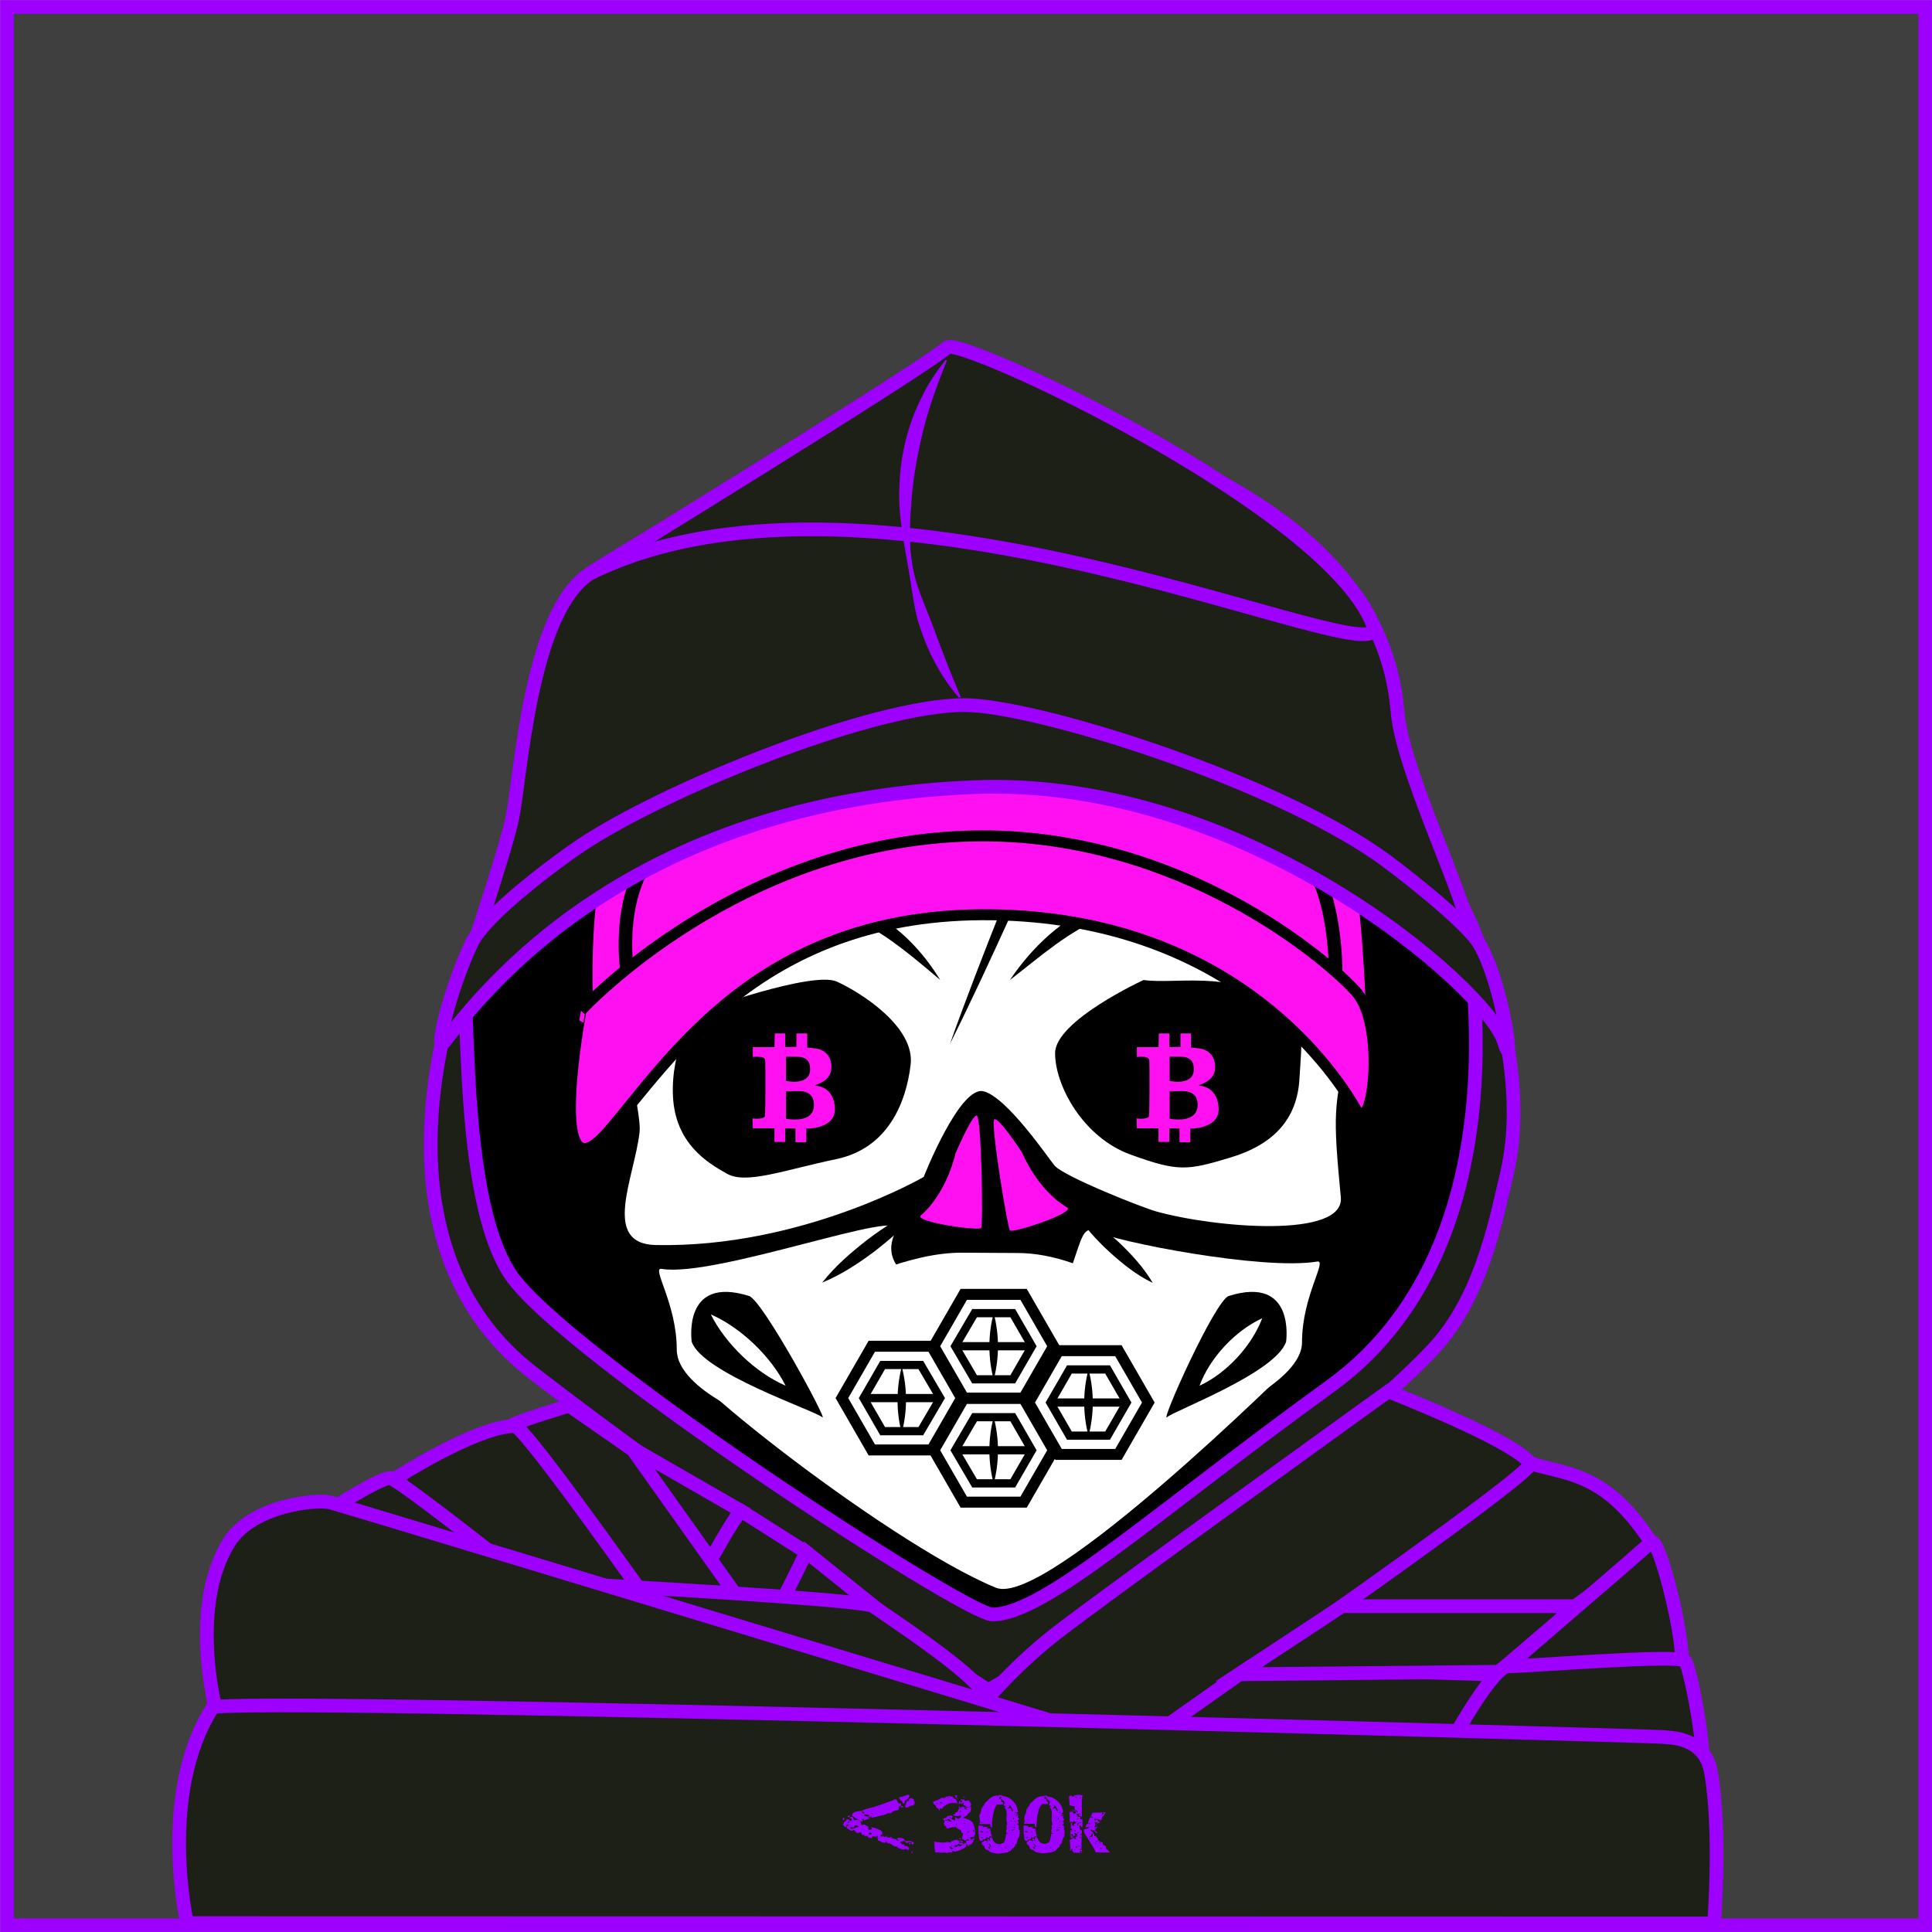 <?xml version="1.0" encoding="utf-8"?>
<!-- Generator: Adobe Illustrator 26.5.1, SVG Export Plug-In . SVG Version: 6.00 Build 0)  -->
<svg version="1.1" id="Layer_1" xmlns="http://www.w3.org/2000/svg" xmlns:xlink="http://www.w3.org/1999/xlink" x="0px" y="0px"
	 viewBox="0 0 607.2 607.2" style="enable-background:new 0 0 607.2 607.2;" xml:space="preserve">
<rect x="0" y="0" width="607.2" height="607.2" fill="#808080" stroke="none"/>
<style type="text/css">
	.st0{fill:#3F3F3F;stroke:#9D00FF;stroke-width:4.306;stroke-miterlimit:10;}
	.st1{fill:#FF10F0;stroke:#000000;stroke-width:3.445;stroke-miterlimit:10;}
	.st2{fill:none;stroke:#000000;stroke-width:4.256;stroke-miterlimit:10;}
	.st3{fill:#5CF64A;stroke:#000000;stroke-width:4.306;stroke-miterlimit:10;}
	.st4{fill:#1C2016;stroke:#9D00FF;stroke-width:4.306;stroke-miterlimit:10;}
	.st5{fill:#9D00FF;}
	.st6{fill:#FFFFFF;}
	.st7{fill:#FF10F0;}
	.st8{fill:#FFFFFF;stroke:#000000;stroke-width:3.445;stroke-miterlimit:10;}
	.st9{fill:#FFFFFF;stroke:#000000;stroke-width:2.584;stroke-miterlimit:10;}
	.st10{fill:#B7B147;}
	.st11{fill:#B7B147;stroke:#000000;stroke-width:2.584;stroke-miterlimit:10;}
</style>
<rect x="2.2" y="2.2" class="st0" width="602.9" height="602.9"/>
<path d="M139.2,355.5c0,0-27.7-111,165.3-117.2c138-4.4,144.1,40.5,161.9,68c6.6,10.3-2.9,79.7-27.5,109.9
	C397.4,467.2,317.1,517.7,314,519.2c-4.9,2.4-70.1-41.5-77.8-46C175.2,437,138,386.4,139.2,355.5z"/>
<path class="st1" d="M185.7,330.3c0,0-10.3-85,29.3-110.8c38.2-24.9,58.7-25,84.9-25c27.9,0,88.6,7,106.7,20.3
	c24.6,17.9,24.5,116,24.5,105.5c0-6.9-70.2-51.2-126.6-49.6C251.3,272.1,194.7,314.3,185.7,330.3z"/>
<path class="st2" d="M197.3,306.9c0,0-4.3-24.1,7.8-38.8"/>
<path class="st2" d="M419.8,306.8c0,0,0.3-18.8-5.5-30.9"/>
<path class="st3" d="M188.7,438.7c0,0-96.3,39.9-104.8,55.1c-9.1,16.3-18.1,110.5-18.1,110.5h471.7c0,0-8.5-91-17-114.6
	c-10.5-29.2-113.1-33.1-122.5-32.3c-4,0.3-61.2,47.6-69.7,54.6c-24.1,19.8-6,9.5-54.8-14.9C239.3,479.8,191.4,438.1,188.7,438.7z"/>
<path class="st4" d="M143.9,309.5c-6,17.1-24.5,85,23.6,122c43,33.1,69.1,49.7,77.2,56.2s65.9,43.5,65.9,43.5S346,511,361,499.8
	c16.3-12.1,79.5-62.9,92.4-79.2c13-16.2,17.2-39.3,20.1-51.3c9.3-39.1-13.9-84.7-13.9-84.7s23.8,103.7-41.3,150.9
	c-56.2,40.7-90,71.9-106.4,71.9c-8.7,0-135.1-82.2-151.5-106.9C142.2,373.2,149.1,294.8,143.9,309.5z"/>
<path class="st4" d="M143.9,312.1c0,0,15.2-45.2,17.1-54.9c2.7-13.1,5.6-64.6,24.2-76.8s71.3-41.7,96.9-55.6
	c4.5-2.4,18.4-13.2,18.4-13.2s6.5,5.7,22.2,14c19.9,10.5,110.9,29.9,116.5,97.9c1.8,21.7,28.2,71.4,21.7,73.4
	c-6.5,2-149-150.2-295,0C150.5,312.7,143.9,312.1,143.9,312.1z"/>
<g>
	<path d="M165.7,588.2c-2-7.8-4.4-16.3-6.6-24.1c-2.5-7.9-4.1-16.1-7.3-23.8c-3.2-7.7-8-14.6-13.3-20.9
		c-8.5-10.6-19.2-19.5-31.3-25.5c-4.9-2.5-10.1-4.2-15.4-6c0,0,0.1-0.4,0.1-0.4c6.4,0.3,12.8,1.6,18.7,4c15.4,6,27.6,18.8,35.1,33.2
		c2.7,5,5.1,10.1,7.5,15.1c2.4,5,5.1,10,7.2,15.3c2,5.3,3.4,10.8,4.4,16.3c1,5.6,1.7,11.2,1.5,16.8
		C166.1,588.1,165.7,588.2,165.7,588.2L165.7,588.2z"/>
</g>
<g>
	<path d="M446.5,584.2c0,0.8,0.1,1.5-0.2,2.2c0,0-0.1,0.1-0.1,0.1c-0.1,0-0.1,0.1-0.3,0.1c-0.3,0-0.4-0.1-0.6-0.3
		c-0.3-0.7-0.3-1.5-0.3-2.2c-0.1-4.2,0.4-8.3,1.2-12.3c1.1-5.4,2.7-10.7,5.1-15.7c2.3-5,5.4-9.6,8.2-14.2c2.8-4.6,5.7-9.3,8.7-13.9
		c12-18.4,30.8-32.4,51.8-38.7c0,0,0.2,0.4,0.2,0.4c-16.1,9.7-31.5,20.4-44.6,33.9c-5.7,5.7-11.1,11.8-14.9,19
		c-2.6,4.7-4.3,9.9-6.1,14.9c-3.1,8.6-6.4,17.8-8.1,26.8c0,0-0.2,1-0.2,1c0,0.2,0,0.4-0.1,0.6c0,0,0,0,0,0c0,0-0.1-0.1-0.1-0.1
		c0,0-0.2-0.1-0.3-0.1c-0.2,0-0.2,0.1-0.2,0.1c0,0-0.1,0.1-0.1,0.1c0.2-0.3,0.5-1.3,0.6-1.7C446.1,584.1,446.5,584.2,446.5,584.2
		L446.5,584.2z"/>
</g>
<path class="st4" d="M182.4,265.8c-6.1,4.1-29.7,21.2-34.2,30.7c-6.9,14.6-11.7,34.9-8.6,31c12.1-15.5,57.7-75.6,166.2-80.1
	c86-3.6,161.9,63.7,166.8,79.8c3.7,12.1-0.2-18-7.7-30.6c-4.1-7-27-24.7-31.9-28c-35.5-24.5-108.3-47-129.9-47
	C274,221.6,209,248,182.4,265.8z"/>
<path class="st4" d="M185.3,180.3c0,0,104.6-64.2,112.4-71.1c4.1-3.6,119.8,50.3,133.9,87.4C438.5,214.7,275.7,135.5,185.3,180.3z"
	/>
<g>
	<path class="st5" d="M301.4,219.3c-6.2-7.1-10.5-15.8-13.1-24.9c-1.2-4.6-1.7-9.3-2.5-13.9c-1.5-9.3-3.7-18.6-3.1-28
		c0.3-9.5,2.6-19,6.9-27.5c2-4.3,4.7-8.3,7.6-11.9c0,0,0.4,0.2,0.4,0.2c-3.5,8.7-6.6,17.3-8.4,26.2c-1.5,6.6-2.5,13.4-2.9,20.2
		c-0.5,6.9-0.6,13.9,1,20.6c1,4.5,2.9,8.8,4.6,13.1c1.7,4.3,3.2,8.6,4.9,12.9c1.6,4.3,3.4,8.5,5.2,12.9
		C301.7,219,301.4,219.3,301.4,219.3L301.4,219.3z"/>
</g>
<path class="st6" d="M337.6,471.4c0,0,28.9-16.4,38.6-22.6c4.6-3,33-14.4,33-26.9c0-14.7,8.2-26.1,4.7-25.4
	c-17.1,2.8-63.1-6.2-69.9-9.6c-6.8-3.3-3.3,17.1-23,36C311.1,432.4,337.6,471.4,337.6,471.4z"/>
<path class="st6" d="M215.2,425.7c-16.1-4,62.7,58.9,97.8,73.3c15.9,6.5,93.5-70.5,93.5-70.5l-41.7-15.4c0,0-21.8-19.3-45.1-19.3
	c-1.6,0-15.9-0.1-17.5-0.1C270.1,393.7,226.8,428.6,215.2,425.7z"/>
<path class="st6" d="M290.4,474.6c49.3-63.3-29.4-28.5-45-27.2c-5.4,0.5-32.7-10.6-32.7-23.2c0-14.7-8.2-26.1-4.7-25.4
	c17.1,2.8,77.5-19.8,73.6-12c-5.5,10.8,5.8,15,8.1,19.7c0.9,1.9,9,17.1,12.3,29.6c0.7,2.7-29.5,4.8-29.3,5.6
	c0.2,1.5-4.9-8.4-2.8-4.9C277,448.7,290.4,474.6,290.4,474.6z"/>
<path class="st6" d="M199.5,309.5c-7.7,7.4,2.4,38.7,1.5,46.4c-1.7,14.5-12.1,35.1,5.2,35.4c45.7,0.9,84.1-21.4,84.1-21.4
	s11.4-29,18.9-26.9c7.5,2,20.7,21.6,22.3,23.4c3.2,3.5,27.9,13.3,32.1,14.4c18.5,5.1,59,8.5,57.8-4.5c-2.4-25.5-2.5-29.4,2.8-48.4
	c4.2-15.3-38.4-39.4-59.6-45.3c-21.3-5.9-44.9-11.7-64.4-10.2C242.2,277.1,205.3,304,199.5,309.5z"/>
<path d="M218.2,318.7c2.7-1.4,37.3-13.6,44.8-10.2c7.5,3.4,24.6,14.2,23.2,26.1s-7.1,26.3-23.4,29.7c-16.3,3.4-28.2,8-34.3,4.6
	s-16.3-9.5-17-24.4C210.8,329.6,218.2,318.7,218.2,318.7z"/>
<path d="M359.4,308c0,0-27.8,12.8-27.8,23c0,10.2,8.8,26.5,23.8,31.9c14.9,5.4,17.7,5,31.3,0.9s21-12.1,21.7-24.8s2.4-17.5-7.5-24.3
	C386.8,305,368.9,309.4,359.4,308z"/>
<path class="st7" d="M300.3,362.5c0,0-2.6,12.3-10.9,19.5c-2.3,2,18.4,5,19,3.9s0.1-34.6-1.4-35.3
	C305.6,350.1,300.3,362.5,300.3,362.5z"/>
<g>
	<path d="M295.5,308c-5.6-4.8-11.1-9.4-16.9-13.4c-4.4-2.9-8.8-5.6-13.8-6.7c-8.7-1.6-17.7-0.1-26.3,1.3c-7.1,1.3-14.2,3-21.3,4.6
		c6.7-2.8,13.6-5.3,20.7-7.2c10.6-2.6,22.7-5.4,33.3-1.1C281.6,290.1,289.7,298.5,295.5,308L295.5,308z"/>
</g>
<g>
	<path d="M317.4,308c6.8-10.1,16.6-19.7,28.2-23.8c8.8-2.7,18.3-0.9,26.8,1c6.8,1.7,13.5,4,19.9,6.8c-6.8-1.5-13.6-3-20.4-4
		c-8.2-1.1-16.9-2.3-24.9,0.2C335.8,292.6,326.9,300.7,317.4,308L317.4,308z"/>
</g>
<path class="st7" d="M321.2,362.2c0,0,4.7,11.7,14.2,17.3c2.7,1.6-17.2,8.2-18,7.2s-6.2-34.1-4.9-34.9
	C313.8,350.9,321.2,362.2,321.2,362.2z"/>
<path d="M217.4,421.7c0,0-3.1-21,18-14.4c4.3,1.3,25.3,40.2,23,38.1C256,443.3,220.7,431.5,217.4,421.7z"/>
<path d="M404.2,421.7c0,0,3.1-21-18-14.4c-4.3,1.3-21.7,40.2-19.4,38.1C369.1,443.3,400.9,431.5,404.2,421.7z"/>
<g>
	<path d="M310.9,272.7c-1.6,5.1-4.1,9.9-6.8,14.5c0,0-1.7-3.2-1.7-3.2c4.6,0.1,9.2,0.4,13.8,0.9c0,0,2.5,0.3,2.5,0.3l-0.9,2.1
		c-6.1,13.4-12.6,27.5-19.2,40.7c2.1-6.1,5.5-15,7.8-21.1c2.7-7,5.4-14,8.2-20.9l1.5,2.4c-5.8,0.3-11.8,0-17.6-0.5
		C302.2,282.5,306,277,310.9,272.7L310.9,272.7z"/>
</g>
<g>
	<path class="st6" d="M223.4,413.1c9.4,4.1,18.9,13.2,23.5,22.4C237.4,431.4,228,422.3,223.4,413.1L223.4,413.1z"/>
</g>
<g>
	<path class="st6" d="M396.7,414.3c-3.3,8.7-11.2,17.3-19.7,21.2C380.2,426.8,388.2,418.2,396.7,414.3L396.7,414.3z"/>
</g>
<polygon class="st8" points="321.7,439.5 302.9,439.5 293.5,455.8 302.9,472.1 321.7,472.1 331.1,455.8 "/>
<polygon class="st9" points="318.3,445.4 306.3,445.4 300.2,455.8 306.3,466.2 318.3,466.2 324.3,455.8 "/>
<g>
	<line class="st10" x1="312.3" y1="445.4" x2="312.3" y2="466.2"/>
	<path d="M312.3,445.4c1.8,6.8,1.8,14,0,20.9C310.5,459.4,310.5,452.2,312.3,445.4L312.3,445.4z"/>
</g>
<line class="st11" x1="323.3" y1="455.8" x2="300.2" y2="455.8"/>
<polygon class="st8" points="351.5,424.5 332.7,424.5 323.3,440.8 332.7,457.1 351.5,457.1 360.9,440.8 "/>
<polygon class="st9" points="348.1,430.4 336.1,430.4 330.1,440.8 336.1,451.2 348.1,451.2 354.1,440.8 "/>
<g>
	<line class="st10" x1="342.1" y1="430.4" x2="342.1" y2="451.2"/>
	<path d="M342.1,430.4c1.8,6.8,1.8,14,0,20.9C340.3,444.4,340.3,437.2,342.1,430.4L342.1,430.4z"/>
</g>
<line class="st11" x1="353.2" y1="440.8" x2="330.1" y2="440.8"/>
<polygon class="st8" points="292.8,423.1 274,423.1 264.6,439.4 274,455.7 292.8,455.7 302.2,439.4 "/>
<polygon class="st9" points="289.4,429 277.4,429 271.4,439.4 277.4,449.8 289.4,449.8 295.5,439.4 "/>
<g>
	<line class="st10" x1="283.4" y1="429.5" x2="283.4" y2="450.4"/>
	<path d="M283.4,429.5c1.8,6.8,1.8,14,0,20.9C281.6,443.6,281.7,436.3,283.4,429.5L283.4,429.5z"/>
</g>
<line class="st11" x1="294.5" y1="439.4" x2="271.4" y2="439.4"/>
<g>
	<path d="M337.8,380.5c5.2,2.5,9.5,6,13.7,9.8c4.1,3.9,7.9,8,10.8,12.9c-5.2-2.5-9.5-6-13.7-9.8
		C344.5,389.6,340.7,385.5,337.8,380.5L337.8,380.5z"/>
</g>
<g>
	<path d="M289.2,379.7c-4.1,5.2-9,9.4-14.1,13.4c-5.2,3.9-10.6,7.5-16.7,10c4.1-5.2,9-9.4,14.1-13.4
		C277.7,385.8,283.1,382.2,289.2,379.7L289.2,379.7z"/>
</g>
<polygon class="st8" points="321.7,406.8 302.9,406.8 293.5,423.1 302.9,439.4 321.7,439.4 331.1,423.1 "/>
<polygon class="st9" points="318.3,412.7 306.3,412.7 300.2,423.1 306.3,433.5 318.3,433.5 324.3,423.1 "/>
<g>
	<line class="st10" x1="312.3" y1="412.7" x2="312.3" y2="433.5"/>
	<path d="M312.3,412.7c1.8,6.8,1.8,14,0,20.9C310.5,426.7,310.5,419.5,312.3,412.7L312.3,412.7z"/>
</g>
<line class="st11" x1="323.3" y1="423.1" x2="300.2" y2="423.1"/>
<path class="st1" d="M190.9,355.9c19.7-22.6,48-69.4,120.9-68.4c72.9,1,105.8,46.1,114.5,61.4c5.1,9,9.4-26.4,0-37.1
	c-9.5-10.7-55.1-49.1-117.4-49.1c-76,0-126.3,54.9-126.3,54.9S171.1,378.6,190.9,355.9z"/>
<polygon class="st4" points="275.6,505.6 244.7,501.5 253.3,487.7 "/>
<polygon class="st8" points="161.9,571.7 309.8,582.8 307.8,599.3 161.8,597.8 160,570.4 "/>
<polygon class="st4" points="201.2,456.6 160,576.7 161.9,599.3 166.8,599.3 233,474.9 "/>
<path class="st4" d="M233,474.9l20.3,12.9c0,1.8-56,109.4-56,109.4l-30.5,2.2C166.8,599.3,227.7,477.9,233,474.9z"/>
<path class="st4" d="M278.7,599.3c0,0-121.1-149.4-118.4-151.1c2.7-1.7,18.6-6.4,18.6-6.4l20,13.9l103.3,145.4L278.7,599.3z"/>
<path class="st4" d="M124.3,464.6c0,0,25.5-16.4,37.5-16.4c5.1,0,108.6,150.6,108.6,150.6l-47.1,0.4
	C223.4,599.3,124.4,472.6,124.3,464.6z"/>
<path class="st4" d="M481,459.9L308.6,586.2v10.1h48.3c0,0,165.8-105.6,162-111.6C504.5,462.4,492,463.5,481,459.9z"/>
<path class="st4" d="M307.4,537.3c0,0,9.7-12.3,24.2-23.7c15-11.7,104.7-76.3,104.7-76.3s39.1,15.2,44.7,22.6
	c2.7,3.6-171.2,122.8-171.2,122.8S304,543.5,307.4,537.3z"/>
<polygon class="st4" points="470.1,526.3 392.8,523.9 343.2,558.9 451.3,558.9 "/>
<polygon class="st4" points="495.2,504.8 421.8,504.8 389.3,526.2 471.1,525.4 "/>
<path class="st8" d="M443.4,596.3l-87.2,1.5l56.9-37.8h36.2C449.3,560,441.3,593.3,443.4,596.3z"/>
<path class="st8" d="M310.8,541l-165.6-7.7c0,0,11.5,28.6,13,35.5c2.2,10.1,149.5,13.7,149.5,13.7L310.8,541z"/>
<path class="st4" d="M108.5,494c0,0,161.5,7.8,165.9,10.8c23.7,16.1,38.9,27.3,36.2,32.5c-2.6,5.2-164.9-2.9-165.4-6.7
	C144.7,526.8,121.4,500.5,108.5,494z"/>
<path class="st4" d="M84,487.5c0,0,35.1-24.1,38.8-22.9s40,30,40,30l-51.4,0.7C111.4,495.3,99.7,489.6,84,487.5z"/>
<path class="st8" d="M84,487.5c-7.1-0.2-19.4,40.8-15.5,49.1c4,8.3,79-2,76.7-6C142.9,526.6,118.3,488.5,84,487.5z"/>
<path class="st8" d="M64.6,564.6c4.2,0.8,95.4,11.1,93.7,4.1c-1.8-7-5.7-36.8-15.8-35.5c-10.2,1.3-73.2-13.2-74.4-4.9
	C66.7,536.6,64.6,564.6,64.6,564.6z"/>
<path class="st8" d="M62.5,567.2c0,0-5.2,33.6-1.9,33.7s99.5,0,101.3-1.7c3.6-3.2,0.1-31.6-9.5-31.6
	C142.9,567.7,70.7,561.6,62.5,567.2z"/>
<path class="st4" d="M528.3,523.7c-1.1,2.8-58.2,3.7-54.3,0c3.5-3.4,38.5-33.1,44.9-39C521.5,482.3,530.3,518.4,528.3,523.7z"/>
<path class="st4" d="M533.8,562.8l-84.5-2.9c0,0,18.6-36.2,24.7-36.2c6.2,0,53.8-3.9,55.6-1.7C531.4,524.2,538.3,559.2,533.8,562.8z
	"/>
<path class="st8" d="M537.9,599.3h-95.6c0,0,0.9-39.3,13.6-39.3s79.5,0.6,81.4,4.7C539,568.7,539.9,597.5,537.9,599.3z"/>
<path class="st4" d="M67.7,536.7c0,0-8.3-31.8,4.3-52c7.2-11.5,27.3-13.6,31.8-12.5c4.5,1.1,381.2,115.5,381.2,115.5l-159.5,11.6
	C325.5,599.3,69.9,552.9,67.7,536.7z"/>
<path class="st4" d="M522.6,545.9c1.9,0.3,13.3-0.3,15.2,11.4c3.2,19.1,0.9,47.2,0.9,47.2l-479.9-0.1c0,0-9.3-40.6,8-67.7
	C69.2,532.9,520.8,545.6,522.6,545.9z"/>
<path class="st7" d="M262.4,348.3c-0.3-6.3-4.9-7-6-7.1c-1.4-0.2,4.7-0.7,4.9-5.5c0.2-4.8-3.5-6-4.5-6.1c-1.3-0.2-3.1-0.4-3.1-0.4
	l0-4.4h-3.4v4.2l-3.5,0.1l0-4.3h-3.3l-0.1,4.3l-6.8,0v3.1c0,0,3.8-0.6,3.9,1.1c0.1,1.4,0.1,15.6-0.1,17.4c-0.2,1.3-3.9,0.8-3.9,0.8
	l0.1,3.1l6.8,0v4.3h3.4l0-4.3l3.2,0.1v4.3h3.4l0-4.3C253.7,354.7,262.7,354.8,262.4,348.3z M247,332.1c3.1,0.1,7.5-0.9,7.6,3.7
	c0.2,5.7-7.6,3.9-7.6,3.9V332.1z M247,351.6V343c3.1,0.1,8.6-1.3,8.8,4C256.1,353.5,247,351.6,247,351.6z"/>
<g>
	<path class="st5" d="M305.2,567.1c0,0.2-0.1,0.3-0.2,0.5v0.3c-0.3,0-0.8-0.1-1.4-0.1v-0.2c0,0-0.1,0-0.1,0c0,0-0.1,0-0.1,0.1
		c0,0.1-0.1,0.1-0.1,0.1c0,0,0-0.1,0-0.3c0-0.1-0.1-0.1-0.2-0.1c-0.1,0-0.2,0-0.2,0c-0.1-0.1-0.1-0.2-0.1-0.3c0-0.3,0.1-0.3,0.1-0.3
		c0-0.1-0.1-0.1-0.2-0.2c-0.1-0.1-0.2-0.1-0.2-0.1c-0.1,0-0.1,0-0.1,0.1c0,0.2,0.1,0.3,0.2,0.5c0,0-0.2-0.1-0.4-0.2
		c-0.1-0.1-0.3-0.1-0.4-0.1c-0.1,0-0.2,0-0.2,0.1c0,0.1-0.1,0.1-0.2,0.1v-0.2c0,0,0-0.1-0.1-0.1L301,567l-0.1-0.2
		c-0.1,0-0.3-0.1-0.7-0.1c-0.4-0.1-0.6-0.1-0.7-0.1c-0.5,0-1,0.1-1.6,0.4c-0.5,0.2-1,0.5-1.4,0.9c-0.1,0.1-0.2,0.3-0.4,0.5
		c0,0-0.3,0-0.8,0h-0.1h0.1l0.1,0.6h-0.3v-0.4l-0.9-0.6c0-0.1-0.1-0.3-0.1-0.5c-0.1-0.1-0.2-0.2-0.3-0.3c-0.2-0.1-0.3-0.2-0.4-0.3
		c-0.1-0.1-0.1-0.2-0.1-0.3c0-0.2-0.1-0.2-0.1-0.3c0.4-0.2,1.1-0.5,2-0.8c0.2-0.1,0.4-0.3,0.7-0.5c0.1,0,0.3,0,0.5,0
		c0.3,0,0.4,0.1,0.5,0.1l0.1,0v-0.3c0.3-0.1,0.5-0.1,0.8-0.2c0.3-0.1,0.6-0.1,0.8-0.1c0.1,0,0.3,0,0.6,0.1c0.3,0.1,0.5,0.1,0.5,0.2
		c-0.1,0-0.2,0-0.3,0v0.2c0.6,0.2,0.9,0.5,1.1,0.6c0.1,0.1,0.2,0.5,0.4,1.2h0.5v-0.2c0-0.3,0-0.4,0.1-0.4c-0.1,0-0.1-0.1-0.1-0.1
		c0,0,0.1-0.1,0.4-0.1l0.1,0.4h0.4v-0.5l-0.2,0c-0.1,0-0.1,0-0.1-0.1v-0.2c0-0.1,0-0.1-0.1-0.1c0.3,0,0.7,0.1,1.2,0.1l0.1,0.4
		c0.1,0,0.2,0,0.3,0l0.9-0.2c0.2,0.2,0.4,0.5,0.5,0.7C305.1,566.6,305.2,566.8,305.2,567.1z M303.7,580.2c0,0.1-0.1,0.2-0.3,0.3
		c-0.1,0.2-0.6,0.5-1.5,0.9c-0.8,0.4-1.4,0.5-1.7,0.5c-0.2,0-0.3,0-0.5-0.1c-0.1-0.1-0.3-0.1-0.3-0.1h-0.1l0.1,0.4
		c-0.2,0-0.6,0.1-1.1,0.1c-0.1-0.1-0.2-0.1-0.3-0.1H298l-0.1,0.3h-0.1c-0.1,0-0.3,0-0.5-0.1c-0.2-0.1-0.4-0.1-0.5-0.1l-0.3,0
		l-0.1,0.1c-0.8-0.1-1.6-0.1-2.4-0.1c-0.2-0.4-0.2-1-0.3-1.7c0-0.9-0.1-1.5-0.1-1.7c1.2,0.2,2.2,0.3,2.8,0.3c0.2,0,0.4,0,0.8-0.1
		c0.3-0.1,0.6-0.1,0.8-0.1c0.1,0,0.2,0,0.3,0.1c0.2,0.1,0.3,0.1,0.4,0.1c0.2,0,0.2-0.1,0.1-0.4c0.2,0,0.5-0.1,1-0.3
		c0.4-0.1,0.7-0.2,1-0.2c0.1,0,0.2,0,0.2,0.1c0,0.1,0,0.2,0.1,0.2h0.5v0.3h-0.4c0.1,0.2,0.3,0.3,0.6,0.4c0.1,0,0.4,0,0.9,0.1
		l0.1,0.2c-0.1,0-0.1,0-0.2,0.1c-0.1,0-0.1,0.1,0,0.1c-0.2,0-0.3,0-0.4,0c-0.1,0-0.2,0-0.4,0c-0.2,0-0.3,0-0.4,0
		c0.2,0,0.3-0.1,0.3-0.3c0,0-0.1,0-0.1,0c-0.1,0-0.3,0.1-0.5,0.2c-0.2,0.2-0.3,0.3-0.4,0.3c-0.1,0-0.2,0-0.4,0c-0.2,0-0.4,0-0.4,0
		c0,0-0.1,0-0.1,0c0.2,0.1,0.3,0.2,0.5,0.3c-0.3,0.1-0.5,0.2-0.5,0.2c0.1,0,0.2,0.1,0.3,0.1l0.2,0c0.2,0,0.4-0.1,0.7-0.2
		c0,0,0,0-0.1,0V580h0c0.1,0,0.2,0,0.4,0.1c0.2,0.1,0.4,0.1,0.6,0.1l0.2,0c0.2-0.2,0.3-0.3,0.3-0.4c0.1-0.1,0.2-0.2,0.4-0.2
		c0.1,0,0.2,0,0.3-0.1l-0.1-0.4l0.4,0.1v0c0,0.1,0.1,0.2,0.3,0.3c0,0.2,0,0.3-0.1,0.3c0,0,0,0-0.1-0.1v0.2H303.7
		C303.7,580.2,303.7,580.2,303.7,580.2z M294.7,566.7h-0.6l0.3,0.3l0.1,0c0.1,0,0.1,0,0.2-0.1C294.7,566.7,294.7,566.7,294.7,566.7z
		 M295.9,567.3c-0.1,0-0.3-0.1-0.6-0.1v0.3L295.9,567.3C295.8,567.3,295.8,567.3,295.9,567.3z M296.1,566.8c0,0,0-0.1-0.1-0.1
		l-0.1-0.2c-0.2,0-0.3,0-0.5,0l0.1,0.2C295.7,566.8,295.9,566.8,296.1,566.8L296.1,566.8z M306.5,576.7h-0.3l0.1,0.3
		c-0.2,0-0.3,0-0.3,0.1c0.1,0.1,0.2,0.1,0.3,0c-0.1,0-0.1,0.1-0.1,0.1c0,0,0.1,0.1,0.2,0.1l-0.2,0v0.3c-0.1,0-0.2-0.1-0.2-0.3
		c-0.1,0-0.2,0-0.3,0c-0.1,0-0.3,0-0.5,0.1c-0.3,0.1-0.5,0.2-0.5,0.2c0.4,0.2,0.5,0.3,0.5,0.4c-0.1,0.1-0.2,0.1-0.4,0.2
		c0,0,0.3-0.1,0.9-0.1c0-0.1,0-0.2,0-0.2c0-0.1,0.1-0.1,0.1-0.1h0.3c0.1,0.1,0.1,0.2,0.1,0.3c0,0.1-0.1,0.2-0.3,0.1v0.7
		c-0.1,0-0.2,0.2-0.5,0.5c-0.2,0.3-0.4,0.4-0.5,0.4c0-0.1-0.1-0.1-0.2-0.1l-0.1,0l0,0.1c0,0.1,0,0.1,0.1,0.1l-0.1,0.3l-0.1,0
		c-0.1,0-0.2,0-0.2-0.1c0,0,0.1,0,0.2,0v-0.2h-0.4c0-0.1-0.2-0.2-0.4-0.3c0-0.1-0.1-0.5-0.1-1.1h0.9l0.1-0.2
		c-0.2-0.2-0.3-0.3-0.3-0.2c0,0,0,0,0.1,0c0,0,0,0,0,0c0-0.1-0.1-0.1-0.3-0.1h-0.1l-0.6,0.4l-0.4,0.1c0,0-0.1,0-0.1,0
		c0,0,0,0,0.1-0.1c0-0.1,0.1-0.1,0.1-0.1c0-0.1-0.3-0.2-0.8-0.3l0-0.3l0.3,0l0.2,0c0,0-0.2-0.1-0.5-0.1c0.1-0.2,0.2-0.5,0.2-0.7
		c0.1-0.3,0.1-0.5,0.1-0.7l0-0.1l-0.4-0.1c0-0.1-0.1-0.2-0.1-0.3c0-0.3-0.2-0.5-0.5-0.7c-0.3-0.1-0.5-0.3-0.8-0.4l-0.1-0.3
		c-0.2,0-0.4-0.1-0.6-0.1c-0.3,0-0.8,0.1-1.3,0.2c-0.7,0.2-1.2,0.2-1.3,0.3c0-0.2-0.1-0.5-0.2-0.8H297c-0.2-0.6-0.4-0.9-0.4-0.9
		c0,0,0-0.1,0.1-0.1c0,0,0.1-0.1,0.1-0.1V572h-0.4v-0.4c0.3-0.1,0.6-0.2,1.1-0.4l0.1-0.3c0.5-0.2,0.9-0.3,1.3-0.3
		c0.4,0,0.5,0.1,0.5,0.3c0,0.2-0.2,0.4-0.5,0.7c0.2,0.1,0.6,0.3,1.2,0.6c0-0.1,0.1-0.3,0.1-0.6h0.1c0.1,0,0.1,0,0.2-0.1
		s0.1-0.1,0.2-0.1c0.1,0,0.1,0,0.2,0.1c0,0.1,0.1,0.1,0.3,0.1c0,0,0.1,0,0.4-0.1v-0.3h0.2c-0.1,0,0.2,0,0.7,0.1
		c1.5,0.3,2.6,0.8,3.2,1.5C306.2,573.9,306.5,575.1,306.5,576.7z M299.1,572.5l-0.4-0.5c0,0-0.1,0-0.4,0l-0.1,0
		c0.2,0,0.3-0.1,0.3-0.2c0-0.1-0.1-0.1-0.3-0.1c-0.1,0-0.3,0.1-0.6,0.2c-0.3,0.1-0.5,0.2-0.7,0.2c0.2,0.2,0.4,0.2,0.6,0.2h0l0.4-0.3
		l0.4,0.4C298.5,572.4,298.8,572.5,299.1,572.5z M298.3,565c-0.1-0.1-0.2-0.2-0.4-0.2l0.1,0.2l0.1,0
		C298.3,565.1,298.3,565.1,298.3,565z M299.6,580.8c0,0-0.2-0.1-0.5-0.1c0,0-0.1-0.1-0.1-0.2c-0.1-0.1-0.1-0.2-0.2-0.2
		c-0.2,0.1-0.4,0.3-0.7,0.4l0.4-0.1l0.4,0.6h0.4l0.3-0.5C299.6,580.8,299.6,580.7,299.6,580.8z M298.8,571.3c0-0.1-0.2-0.1-0.4-0.2
		l0.1,0.3l0.1,0C298.7,571.5,298.8,571.4,298.8,571.3z M299.2,564.6c0-0.1-0.1-0.1-0.4-0.1h0c0,0.1,0.1,0.2,0.4,0.2
		C299.2,564.7,299.2,564.6,299.2,564.6z M299.4,580.2c0,0-0.1-0.1-0.1-0.2c0,0-0.1-0.1-0.2-0.1v0.2H299.4z M305.2,567.9
		c0,0.4-0.1,0.9-0.2,1.6l-0.4,0.1v0.3h-0.1v0.1h-0.4v0.4l-1.6,1h-0.1c-0.3,0-0.4-0.1-0.4-0.4c0-0.2,0-0.4,0.1-0.5
		c-0.5,0.2-1,0.3-1.5,0.3c0,0-0.4-0.1-1-0.3v-0.3h0.5c0-0.1,0.1-0.2,0.1-0.4c0.1-0.1,0.2-0.2,0.6-0.3c0.2-0.1,0.3-0.3,0.3-0.6v-0.1
		l0.4-0.3c-0.1-0.2-0.2-0.4-0.2-0.5c0,0,0,0,0.1-0.2c0,0,0.1,0,0.1,0c0.1,0,0.2,0.1,0.3,0.2c-0.1,0-0.2,0.1-0.4,0.1
		c0.1,0.1,0.2,0.1,0.3,0.1l0.1,0l0.1-0.2l0.4,0l0.2,0c0,0.1,0,0,0-0.3c0-0.1,0-0.1,0.1-0.1l0.3,0.4c0.2,0.1,0.4,0.1,0.7,0.1
		c0.2,0,0.4,0,0.7,0C304.8,567.9,305.1,567.9,305.2,567.9z M300.6,571.6c0,0,0,0.1-0.1,0.1c-0.1,0-0.2-0.1-0.3-0.2
		c-0.1-0.1-0.1-0.2-0.1-0.3c0,0,0.1-0.1,0.1-0.1c0.1,0,0.2,0.1,0.3,0.2C300.5,571.5,300.6,571.6,300.6,571.6z M300.8,564.7l-0.3,0.5
		c-0.1,0-0.1,0-0.1,0c0,0,0,0,0-0.1c0,0,0-0.1,0-0.1V565c-0.1,0-0.1-0.1-0.1-0.1c0-0.2,0-0.2,0-0.2c0.1,0,0.1,0,0.2,0
		c0-0.1-0.2-0.1-0.4-0.2v-0.2c0.2,0,0.4-0.1,0.7-0.1C300.8,564.4,300.8,564.5,300.8,564.7z M300.9,573.5c0,0-0.1-0.1-0.2-0.2
		c-0.1-0.1-0.2-0.2-0.2-0.3l-0.1,0.5c0.2,0,0.3,0,0.4,0C300.9,573.6,300.9,573.5,300.9,573.5z M301,565.3c0,0.1-0.1,0.1-0.2,0.2
		l0-0.2c0-0.1,0-0.1,0.1-0.1C301,565.2,301,565.2,301,565.3z M301.9,578c-0.1,0-0.2,0-0.3,0c-0.2,0-0.2,0-0.2-0.1
		c0,0,0.2-0.1,0.5-0.3V578z M302.7,579.1l-0.4-0.1c-0.1,0.2-0.1,0.3-0.2,0.3l0,0v-0.5c0,0-0.1-0.1-0.3-0.1c-0.1-0.1-0.2-0.1-0.2-0.2
		c0.1,0,0.1,0,0.2,0.1v-0.2c0,0,0,0,0.1,0c0.2,0,0.4,0.1,0.5,0.3C302.5,578.7,302.6,578.9,302.7,579.1z M302.1,566.4
		c-0.1-0.1-0.2-0.2-0.4-0.2l0.1,0.4l0.1,0C302,566.6,302.1,566.5,302.1,566.4z M302.3,569.3c-0.2-0.1-0.4-0.2-0.7-0.2l0.1,0.3
		C302.2,569.4,302.3,569.3,302.3,569.3z M303,564.9c0,0-0.1,0.1-0.1,0.1l-0.1,0c-0.1-0.1-0.1-0.2-0.1-0.3c0,0,0-0.1,0.1-0.1h0.1
		C302.9,564.8,303,564.9,303,564.9z M302.9,570.6c0,0-0.1-0.1-0.1-0.2c0,0-0.1-0.1-0.2-0.1v0.2H302.9z M303.8,568.5v-0.2l-0.5-0.1
		l-0.2,0.4H303.8z M303.3,573.2c0-0.2-0.1-0.3-0.3-0.3l0.1,0.4L303.3,573.2C303.3,573.3,303.3,573.2,303.3,573.2z M303.5,565.2
		c-0.3-0.1-0.4-0.1-0.4-0.2c0,0,0,0,0.1,0c0.1,0,0.2,0,0.2,0.1C303.5,565.1,303.5,565.2,303.5,565.2z M304.3,580.1l-0.1,0
		c-0.1,0-0.1,0-0.1-0.1l0.2-0.2V580.1z M304.5,575.7c-0.1-0.1-0.2-0.1-0.4-0.1v0.3C304.4,575.8,304.5,575.8,304.5,575.7z
		 M306.2,575.2c-0.1-0.1-0.2-0.1-0.3-0.1c0,0,0.1,0.1,0.1,0.1c0,0-0.1,0.1-0.3,0.1c0,0,0.1,0.1,0.1,0.2c0,0.1,0,0.2,0,0.2h0.4
		l-0.2-0.2C306.2,575.4,306.2,575.3,306.2,575.2z"/>
	<path class="st5" d="M311.8,577.3c-0.1,0-0.2-0.1-0.3-0.1c-0.1-0.1-0.3-0.1-0.4-0.1h-0.1v0.3l-0.4,0.2l-0.9-0.2l0.1,0.1
		c0,0,0,0-0.1,0c0,0,0.1,0.1,0.3,0.1l-0.3,0.4c-0.1,0-0.2,0.1-0.3,0.1c-0.1,0-0.2,0-0.3,0c-0.1,0-0.2,0.1-0.3,0.3
		c-0.1,0.2-0.3,0.2-0.4,0.2c-0.4,0-0.6-0.3-0.7-0.8c0-0.4,0-0.8-0.1-1.3h-0.2c0.1,0,0.2,0,0.2,0c0,0,0-0.1-0.1-0.1
		c0-0.4,0.1-0.8,0-1.3l0-1.3l0.4-0.1c0.2,0.1,0.6,0.1,1.1,0.2v0.4c0.3-0.1,0.8-0.2,1.5-0.2l0.1,0.2h-0.6l0.2,0.3l1,0.1
		c0.1,0.3,0.2,0.8,0.2,1.4C311.6,576.6,311.7,577.1,311.8,577.3z M320.5,575.7c0,0.7-0.1,1.3-0.2,1.7l-0.3,0.2
		c-0.1,0.5-0.3,1.1-0.6,2.1l-0.5-0.1l0.2,0.4c-0.2,0.3-0.3,0.6-0.4,0.6c-0.1,0.1-0.2,0.2-0.6,0.4v0.3c0,0-0.1,0-0.1,0
		c-0.1,0-0.1,0-0.1,0c0,0-0.1,0-0.1,0l-0.1,0.4c-0.1,0-0.2,0.1-0.4,0.1c-0.2,0-0.3,0-0.3,0l-0.1,0.3c-0.2,0.1-0.7,0.2-1.6,0.3
		c-0.9,0.1-1.5,0.2-1.7,0.2c-0.3,0-0.6-0.1-1.1-0.2s-0.8-0.2-1-0.2c-0.1,0-0.3-0.1-0.6-0.4c-0.3-0.3-0.6-0.4-0.8-0.4
		c-0.1,0-0.3-0.1-0.4-0.3c-0.1-0.1-0.2-0.3-0.3-0.4v-0.4c0,0-0.2-0.2-0.5-0.4c-0.2-0.1-0.3-0.3-0.3-0.5c0-0.4,0-0.5,0-0.5
		c0.2,0,0.3,0,0.5-0.1c0.1,0,0.1-0.2,0.2-0.4c0.2,0.1,0.5,0.1,0.8,0.2c0.1-0.1,0.1-0.3,0.2-0.5c-0.1,0-0.1-0.1-0.1-0.1l0-0.1
		l0.6,0.1c0,0.1,0,0.3,0.1,0.5h0.4c0-0.1-0.1-0.1-0.2-0.1h-0.1c0-0.2,0.1-0.4,0.1-0.6s0.1-0.3,0.3-0.3c0.2,0,0.3,0,0.3,0
		c0.3,0.7,0.6,1.2,0.9,1.5c0.4,0.4,1,0.6,1.7,0.6h0.2c0.2-0.2,0.3-0.3,0.5-0.3c0.4,0,0.7-0.4,0.9-1.2c0.1-0.5,0.2-1.1,0.3-1.7
		c0.3,0,0.6-0.1,1.1-0.1c-0.7-0.1-1.1-0.1-1.1-0.1c0.1,0,0.1-0.1,0.1-0.2c0-0.1,0-0.2-0.1-0.3v-0.2c0-0.1,0-0.3,0.1-0.5
		s0.1-0.4,0.1-0.5v-0.1c-0.1-0.2-0.1-0.3-0.1-0.5l0-0.1l0.2-0.2v-0.3c0-0.1,0-0.3-0.1-0.6c0-0.3-0.1-0.5-0.1-0.6
		c0-1.3,0.1-1.9,0.1-1.8c0-1-0.2-1.7-0.6-2.1v-0.4c0.1,0,0.2,0.1,0.3,0.1c0.1,0,0.1,0,0.1,0c0-0.1-0.2-0.2-0.5-0.4c0,0,0,0-0.1,0
		c-0.1,0-0.1,0-0.1-0.1l0-0.2c0.1,0,0.1-0.1,0.1-0.1c0,0,0-0.1,0-0.2c0-0.1,0-0.1,0-0.1l0.2-0.1v-0.2c0,0,0.1,0,0.2-0.1
		c0,0,0.1,0,0.1-0.1h-0.1c-0.1,0-0.1,0-0.2,0.1c-0.1,0.1-0.2,0.1-0.2,0.1l-0.1,0l0.1-0.5c-0.1,0-0.2-0.1-0.3-0.1
		c-0.1,0-0.2,0-0.3-0.1v-0.4h-0.4c0,0-0.1-0.1-0.3-0.2s-0.2-0.2-0.3-0.2l0.1,0.5c-0.1,0-0.2,0-0.4,0.1c0.1,0,0.2,0,0.3-0.1
		c0.1,0,0.2-0.1,0.3-0.1l0.1,0l0.4,0.4c-0.2,0.1-0.3,0.1-0.3,0.2l0,0.1c0.2,0,0.4,0.1,0.5,0.2c0.1,0.2,0.2,0.3,0.3,0.5
		c-0.1,0-0.1,0-0.1,0c0,0,0,0,0,0.1c0,0,0,0.1,0,0.1v0.1h-2.1v0.4v0.1H313c-0.5,1-0.8,2.1-1,3.4c-0.1,0.5-0.2,1.7-0.3,3.5
		c-0.2-0.2-0.4-0.4-0.4-0.4c0-0.1-0.1-0.2-0.1-0.5l0-0.3h-0.4c0,0-0.5,0-1.5,0c-0.6,0-1.1,0-1.5,0c0-0.1,0.1-0.2,0.1-0.4
		c0.1-0.2,0.1-0.3,0.1-0.4c0,0.1,0.1,0.2,0.2,0.2c0,0,0,0,0.1,0c-0.1-0.1-0.2-0.2-0.4-0.4c0,0,0.1-0.2,0-0.7l-0.1-0.8l0-0.3
		c0.3-0.5,0.5-0.9,0.5-1.3c0.1-0.4,0.1-0.8,0.2-1h0.3c0,0,0-0.1,0-0.4c0,0,0-0.1,0-0.1l0.4-0.2c0.1-0.3,0.2-0.6,0.5-1.1
		c0.1,0,0.3-0.1,0.5-0.3c1-1.2,2.1-1.8,3.1-1.8c0.2,0,0.4,0,0.6,0.1c-0.1-0.1-0.1-0.1-0.1-0.2l0.1-0.1h0.1v0.2
		c0.2-0.1,0.4-0.2,0.7-0.2v0.1c0.2,0,0.2,0,0.3,0.1l-0.2,0.1c1.3,0.1,2.5,0.6,3.4,1.5c0.9,0.8,1.5,1.9,1.7,3.3v0.3
		c-0.1,0-0.3,0.1-0.5,0.1c0.1,0.2,0.1,0.3,0.1,0.4h0.4v0.3c-0.4-0.1-0.6-0.1-0.7-0.1c-0.1,0-0.1,0-0.1,0c0,0.1,0.4,0.2,1.1,0.4
		c0,0.1,0,0.1,0,0.1c0,0,0,0-0.1,0c0,0-0.1,0-0.1,0l-0.1,0c0,0,0,0.1,0,0.5l0,0.1l0.3,0.1l0,0.1c0,0.1,0,0.1,0.1,0.2
		c-0.1,0.1-0.3,0.3-0.5,0.5c0.1,0.1,0.1,0.2,0.1,0.2s0.1,0,0.2,0.1c0,0,0,0.1,0,0.2c0,0.1,0,0.2,0,0.3c0,0.1,0,0.1,0,0.2
		c-0.1-0.1-0.2-0.1-0.3-0.1c0,0-0.1,0-0.1,0v0.4h0.4v0.2c0,0,0,0,0.1,0.1c0,0.2,0,0.6,0,1.1C320.5,575.1,320.5,575.5,320.5,575.7z
		 M309.1,576c0-0.1-0.2-0.3-0.5-0.5h-0.1h-0.4v0.3h0.6l0.1,0.2L309.1,576C309.1,576,309.1,576,309.1,576z M309.1,577.4
		C309,577.3,309,577.3,309.1,577.4c-0.2,0-0.3,0-0.5,0c-0.2,0-0.3,0.1-0.3,0.1c0,0,0.1,0.1,0.1,0.1c0,0.1,0.1,0.1,0.2,0.1
		c0.1,0,0.2,0,0.3-0.1C309,577.5,309.1,577.4,309.1,577.4z M308.7,572.8c-0.1-0.1-0.2-0.2-0.3-0.2v0.3h0.2
		C308.7,572.9,308.7,572.8,308.7,572.8z M310.3,576c0,0,0-0.1,0-0.2c0,0,0-0.1-0.1-0.1c-0.2,0-0.3,0-0.3,0.1
		C310,575.9,310.1,575.9,310.3,576z M310.3,576.9C310.3,576.9,310.3,576.9,310.3,576.9c-0.2,0-0.2,0-0.2,0.1c0,0.1,0.1,0.1,0.2,0.1
		C310.3,577.1,310.3,577.1,310.3,576.9z M310.6,578.6c0,0,0-0.1,0-0.2c0,0,0-0.1-0.1-0.1c-0.2,0-0.3,0-0.3,0.1
		C310.2,578.4,310.3,578.5,310.6,578.6z M310.4,579c0,0,0-0.1,0-0.2c0,0-0.1-0.1-0.2-0.1v0.3H310.4z M311.4,579.9h-0.3l0-0.3l0-0.1
		h-0.2v0.2c-0.1,0-0.2,0-0.2-0.1c0,0,0,0,0.1-0.1c-0.1,0-0.2,0-0.3,0c-0.1,0-0.1,0-0.1,0c0,0,0.2,0.1,0.7,0.4v0.5h0.2L311.4,579.9z
		 M311.4,581c-0.1-0.1-0.2-0.1-0.3-0.1v-0.5h-0.4l0,0.1c0,0,0,0.1-0.1,0.1c0,0-0.1,0.1-0.1,0.1c0.1,0,0.2,0.1,0.2,0.1
		c0,0.1,0,0.2,0.1,0.2C311.2,581.1,311.4,581.1,311.4,581z M311.3,575.2c0,0-0.1,0-0.1,0c-0.1,0-0.2,0-0.2,0.1
		c0,0.1,0.1,0.1,0.2,0.1C311.2,575.3,311.3,575.2,311.3,575.2z M312.4,580.5v-0.2c0,0,0,0-0.1,0L312.4,580.5z M314.8,565
		c0-0.1-0.1-0.2-0.2-0.2c-0.1-0.1-0.3-0.1-0.4-0.2v0.5c0.2,0,0.3,0,0.4,0C314.7,565.1,314.8,565.1,314.8,565z M315,580.8
		c-0.1-0.1-0.3-0.1-0.4-0.2v0.2l0.2,0C314.9,580.9,315,580.8,315,580.8z M316.3,580.8c-0.1-0.1-0.2-0.2-0.4-0.2v0.2l0.2,0
		C316.3,580.9,316.3,580.9,316.3,580.8z M317,581.2c0,0-0.1,0-0.1,0l-0.1,0c-0.1,0.1-0.2,0.3-0.2,0.3c0,0,0.1,0,0.1,0h0.1
		C316.9,581.4,317,581.3,317,581.2z M318.4,569.1c0-0.1-0.1-0.4-0.4-0.9c-0.3-0.5-0.5-0.7-0.6-0.7h-0.3l0.1,0.3l-0.5,0.6
		c0.2,0,0.5-0.1,1-0.1c0.1,0.2,0.2,0.5,0.4,1C318.3,569.2,318.4,569.2,318.4,569.1z M317.2,574.4c-0.1-0.1-0.2-0.2-0.3-0.3l0.1,0.3
		C317,574.4,317.1,574.4,317.2,574.4C317.2,574.4,317.2,574.4,317.2,574.4z M317.4,575.5c0,0-0.1-0.1-0.1-0.2c0,0-0.1-0.1-0.2-0.1
		v0.2H317.4z M317.6,569.1c-0.1-0.1-0.2-0.2-0.3-0.3l0.1,0.2C317.4,569.1,317.5,569.1,317.6,569.1
		C317.5,569.1,317.6,569.1,317.6,569.1z M318,572.2c-0.3-0.1-0.5-0.1-0.4-0.1c0,0,0,0,0,0.1c0,0.1,0.1,0.2,0.2,0.3L318,572.2z
		 M319.1,575.1c-0.2,0-0.6-0.1-1.1-0.1l-0.1,0.4C318.1,575.3,318.5,575.2,319.1,575.1C319,575.1,319.1,575.1,319.1,575.1z
		 M318.2,574.5c0,0-0.1-0.1-0.1-0.2c0,0-0.1-0.1-0.2-0.1v0.2H318.2z M318.5,579.4c0-0.1-0.1-0.2-0.4-0.3l0.1,0.2L318.5,579.4
		C318.5,579.5,318.5,579.4,318.5,579.4z M318.7,571.4c0,0,0-0.1-0.1-0.1l-0.1,0c-0.1,0.1-0.2,0.3-0.2,0.4c0,0,0.1,0.1,0.1,0.1
		c0,0,0.1,0,0.2-0.1C318.6,571.6,318.7,571.5,318.7,571.4z M319.2,574.5c0-0.1-0.1-0.2-0.4-0.2c-0.2,0-0.4,0-0.4,0.1L319.2,574.5
		L319.2,574.5z M319.2,572.6c0,0,0-0.1,0-0.2c0,0,0-0.1-0.1-0.1c-0.2,0-0.3,0-0.3,0.1C318.9,572.5,319,572.6,319.2,572.6z
		 M319.2,573.6c-0.1-0.1-0.2-0.1-0.4-0.1v0.2C319.1,573.7,319.2,573.7,319.2,573.6z M319.3,569.8c0-0.2-0.1-0.3-0.4-0.4l0.1,0.5
		C319.1,569.8,319.2,569.9,319.3,569.8C319.3,569.9,319.3,569.8,319.3,569.8z M319.7,570.9l-0.1-0.1l-0.4-0.2v0.2L319.7,570.9
		C319.7,570.9,319.7,570.9,319.7,570.9z"/>
	<path class="st5" d="M325.9,577.3c-0.1,0-0.2-0.1-0.3-0.1c-0.1-0.1-0.3-0.1-0.4-0.1h-0.1v0.3l-0.4,0.2l-0.8-0.2l0.1,0.1
		c0,0,0,0-0.1,0c0,0,0.1,0.1,0.3,0.1l-0.3,0.4c-0.1,0-0.2,0.1-0.3,0.1c-0.1,0-0.2,0-0.3,0c-0.1,0-0.2,0.1-0.3,0.3
		c-0.1,0.2-0.3,0.2-0.4,0.2c-0.4,0-0.6-0.3-0.7-0.8c0-0.4,0-0.8-0.1-1.3h-0.2c0.1,0,0.2,0,0.2,0c0,0,0-0.1-0.1-0.1
		c0-0.4,0.1-0.8,0-1.3l0-1.3l0.4-0.1c0.2,0.1,0.6,0.1,1.1,0.2v0.4c0.3-0.1,0.8-0.2,1.5-0.2l0.1,0.2h-0.6l0.2,0.3l1,0.1
		c0.1,0.3,0.2,0.8,0.2,1.4C325.8,576.6,325.8,577.1,325.9,577.3z M334.6,575.7c0,0.7-0.1,1.3-0.2,1.7l-0.3,0.2
		c-0.1,0.5-0.3,1.1-0.6,2.1l-0.5-0.1l0.2,0.4c-0.2,0.3-0.3,0.6-0.4,0.6c-0.1,0.1-0.2,0.2-0.6,0.4v0.3c0,0-0.1,0-0.1,0
		c-0.1,0-0.1,0-0.1,0c0,0-0.1,0-0.1,0l-0.1,0.4c-0.1,0-0.2,0.1-0.4,0.1c-0.2,0-0.3,0-0.3,0L331,582c-0.2,0.1-0.7,0.2-1.6,0.3
		c-0.9,0.1-1.5,0.2-1.7,0.2c-0.3,0-0.6-0.1-1.1-0.2c-0.4-0.1-0.8-0.2-1-0.2c-0.1,0-0.3-0.1-0.6-0.4c-0.3-0.3-0.6-0.4-0.8-0.4
		c-0.1,0-0.3-0.1-0.4-0.3c-0.1-0.1-0.2-0.3-0.3-0.4v-0.4c0,0-0.2-0.2-0.5-0.4c-0.2-0.1-0.3-0.3-0.3-0.5c0-0.4,0-0.5,0-0.5
		c0.2,0,0.3,0,0.5-0.1c0.1,0,0.1-0.2,0.2-0.4c0.2,0.1,0.5,0.1,0.9,0.2c0.1-0.1,0.1-0.3,0.2-0.5c-0.1,0-0.1-0.1-0.1-0.1l0-0.1
		l0.6,0.1c0,0.1,0,0.3,0.1,0.5h0.4c0-0.1-0.1-0.1-0.2-0.1h-0.1c0-0.2,0.1-0.4,0.1-0.6s0.1-0.3,0.3-0.3c0.2,0,0.3,0,0.3,0
		c0.3,0.7,0.6,1.2,0.9,1.5c0.4,0.4,1,0.6,1.7,0.6h0.2c0.2-0.2,0.3-0.3,0.5-0.3c0.4,0,0.7-0.4,0.9-1.2c0.1-0.5,0.2-1.1,0.3-1.7
		c0.3,0,0.6-0.1,1.1-0.1c-0.7-0.1-1.1-0.1-1.1-0.1c0.1,0,0.1-0.1,0.1-0.2c0-0.1,0-0.2-0.1-0.3v-0.2c0-0.1,0-0.3,0.1-0.5
		s0.1-0.4,0.1-0.5v-0.1c-0.1-0.2-0.1-0.3-0.1-0.5l0-0.1l0.2-0.2v-0.3c0-0.1,0-0.3-0.1-0.6c0-0.3-0.1-0.5-0.1-0.6
		c0-1.3,0.1-1.9,0.1-1.8c0-1-0.2-1.7-0.6-2.1v-0.4c0.1,0,0.2,0.1,0.3,0.1c0.1,0,0.1,0,0.1,0c0-0.1-0.2-0.2-0.5-0.4c0,0,0,0-0.1,0
		c-0.1,0-0.1,0-0.1-0.1l0-0.2c0.1,0,0.1-0.1,0.1-0.1c0,0,0-0.1,0-0.2c0-0.1,0-0.1,0-0.1l0.2-0.1v-0.2c0,0,0.1,0,0.2-0.1
		c0,0,0.1,0,0.1-0.1h-0.1c-0.1,0-0.1,0-0.2,0.1c-0.1,0.1-0.2,0.1-0.2,0.1l-0.1,0l0.1-0.5c-0.1,0-0.2-0.1-0.3-0.1s-0.2,0-0.3-0.1
		v-0.4h-0.4c0,0-0.1-0.1-0.3-0.2c-0.1-0.1-0.2-0.2-0.3-0.2l0.1,0.5c-0.1,0-0.2,0-0.4,0.1c0.1,0,0.2,0,0.3-0.1c0.1,0,0.2-0.1,0.3-0.1
		l0.1,0l0.4,0.4c-0.2,0.1-0.3,0.1-0.3,0.2l0,0.1c0.2,0,0.4,0.1,0.5,0.2c0.1,0.2,0.2,0.3,0.3,0.5c-0.1,0-0.1,0-0.1,0c0,0,0,0,0,0.1
		c0,0,0,0.1,0,0.1v0.1h-2.1v0.4v0.1h-0.3c-0.5,1-0.8,2.1-1,3.4c-0.1,0.5-0.2,1.7-0.3,3.5c-0.2-0.2-0.4-0.4-0.4-0.4
		c0-0.1-0.1-0.2-0.1-0.5l0-0.3h-0.4c0,0-0.5,0-1.5,0c-0.6,0-1.1,0-1.5,0c0-0.1,0.1-0.2,0.1-0.4c0.1-0.2,0.1-0.3,0.1-0.4
		c0,0.1,0.1,0.2,0.2,0.2c0,0,0,0,0.1,0c-0.1-0.1-0.2-0.2-0.4-0.4c0,0,0.1-0.2,0-0.7L322,571l0-0.3c0.3-0.5,0.5-0.9,0.5-1.3
		c0.1-0.4,0.1-0.8,0.2-1h0.3c0,0,0-0.1,0-0.4c0,0,0-0.1,0-0.1l0.4-0.2c0.1-0.3,0.2-0.6,0.5-1.1c0.1,0,0.3-0.1,0.5-0.3
		c1-1.2,2.1-1.8,3.1-1.8c0.2,0,0.4,0,0.6,0.1c-0.1-0.1-0.1-0.1-0.1-0.2l0.1-0.1h0.1v0.2c0.2-0.1,0.4-0.2,0.7-0.2v0.1
		c0.2,0,0.2,0,0.3,0.1l-0.2,0.1c1.4,0.1,2.5,0.6,3.4,1.5c0.9,0.8,1.5,1.9,1.7,3.3v0.3c-0.1,0-0.3,0.1-0.5,0.1
		c0.1,0.2,0.1,0.3,0.1,0.4h0.4v0.3c-0.4-0.1-0.6-0.1-0.7-0.1c-0.1,0-0.1,0-0.1,0c0,0.1,0.4,0.2,1.1,0.4c0,0.1,0,0.1,0,0.1s0,0-0.1,0
		c0,0-0.1,0-0.1,0l-0.1,0c0,0,0,0.1,0,0.5l0,0.1l0.3,0.1l0,0.1c0,0.1,0,0.1,0.1,0.2c-0.1,0.1-0.3,0.3-0.5,0.5
		c0.1,0.1,0.1,0.2,0.1,0.2c0,0,0.1,0,0.2,0.1c0,0,0,0.1,0,0.2s0,0.2,0,0.3c0,0.1,0,0.1,0,0.2c-0.1-0.1-0.2-0.1-0.3-0.1
		c0,0-0.1,0-0.1,0v0.4h0.4v0.2c0,0,0,0,0.1,0.1c0,0.2,0,0.6,0,1.1C334.6,575.1,334.6,575.5,334.6,575.7z M323.2,576
		c0-0.1-0.2-0.3-0.5-0.5h-0.1h-0.4v0.3h0.6l0.1,0.2L323.2,576C323.2,576,323.2,576,323.2,576z M323.2,577.4
		C323.2,577.3,323.1,577.3,323.2,577.4c-0.2,0-0.3,0-0.5,0c-0.2,0-0.3,0.1-0.3,0.1c0,0,0.1,0.1,0.1,0.1c0,0.1,0.1,0.1,0.2,0.1
		c0.1,0,0.2,0,0.3-0.1C323.1,577.5,323.2,577.4,323.2,577.4z M322.8,572.8c-0.1-0.1-0.2-0.2-0.3-0.2v0.3h0.2
		C322.8,572.9,322.8,572.8,322.8,572.8z M324.4,576c0,0,0-0.1,0-0.2c0,0,0-0.1-0.1-0.1c-0.2,0-0.3,0-0.3,0.1
		C324.1,575.9,324.2,575.9,324.4,576z M324.4,576.9C324.4,576.9,324.4,576.9,324.4,576.9c-0.2,0-0.2,0-0.2,0.1
		c0,0.1,0.1,0.1,0.2,0.1C324.4,577.1,324.4,577.1,324.4,576.9z M324.7,578.6c0,0,0-0.1,0-0.2c0,0,0-0.1-0.1-0.1
		c-0.2,0-0.3,0-0.3,0.1C324.3,578.4,324.4,578.5,324.7,578.6z M324.6,579c0,0,0-0.1,0-0.2c0,0-0.1-0.1-0.2-0.1v0.3H324.6z
		 M325.5,579.9h-0.3l0-0.3l0-0.1H325v0.2c-0.1,0-0.2,0-0.2-0.1c0,0,0,0,0.1-0.1c-0.1,0-0.2,0-0.3,0c-0.1,0-0.1,0-0.1,0
		c0,0,0.2,0.1,0.7,0.4v0.5h0.2L325.5,579.9z M325.5,581c-0.1-0.1-0.2-0.1-0.3-0.1v-0.5h-0.4l0,0.1c0,0,0,0.1-0.1,0.1
		c0,0-0.1,0.1-0.1,0.1c0.1,0,0.2,0.1,0.2,0.1c0,0.1,0,0.2,0.1,0.2C325.3,581.1,325.5,581.1,325.5,581z M325.4,575.2c0,0-0.1,0-0.1,0
		c-0.1,0-0.2,0-0.2,0.1c0,0.1,0.1,0.1,0.2,0.1C325.4,575.3,325.4,575.2,325.4,575.2z M326.5,580.5v-0.2c0,0,0,0-0.1,0L326.5,580.5z
		 M328.9,565c0-0.1-0.1-0.2-0.2-0.2c-0.1-0.1-0.3-0.1-0.4-0.2v0.5c0.2,0,0.3,0,0.4,0C328.8,565.1,328.9,565.1,328.9,565z
		 M329.1,580.8c-0.1-0.1-0.3-0.1-0.4-0.2v0.2l0.2,0C329,580.9,329.1,580.8,329.1,580.8z M330.4,580.8c-0.1-0.1-0.2-0.2-0.4-0.2v0.2
		l0.2,0C330.4,580.9,330.4,580.9,330.4,580.8z M331.1,581.2c0,0-0.1,0-0.1,0l-0.1,0c-0.1,0.1-0.2,0.3-0.2,0.3c0,0,0.1,0,0.1,0h0.1
		C331,581.4,331.1,581.3,331.1,581.2z M332.5,569.1c0-0.1-0.1-0.4-0.4-0.9c-0.3-0.5-0.5-0.7-0.6-0.7h-0.3l0.1,0.3l-0.5,0.6
		c0.2,0,0.5-0.1,1-0.1c0.1,0.2,0.2,0.5,0.4,1C332.4,569.2,332.5,569.2,332.5,569.1z M331.3,574.4c-0.1-0.1-0.2-0.2-0.3-0.3l0.1,0.3
		C331.1,574.4,331.2,574.4,331.3,574.4C331.3,574.4,331.3,574.4,331.3,574.4z M331.5,575.5c0,0-0.1-0.1-0.1-0.2c0,0-0.1-0.1-0.2-0.1
		v0.2H331.5z M331.7,569.1c-0.1-0.1-0.2-0.2-0.3-0.3l0.1,0.2C331.6,569.1,331.6,569.1,331.7,569.1
		C331.7,569.1,331.7,569.1,331.7,569.1z M332.1,572.2c-0.3-0.1-0.5-0.1-0.4-0.1c0,0,0,0,0,0.1c0,0.1,0.1,0.2,0.2,0.3L332.1,572.2z
		 M333.2,575.1c-0.2,0-0.6-0.1-1.1-0.1l-0.1,0.4C332.2,575.3,332.6,575.2,333.2,575.1C333.2,575.1,333.2,575.1,333.2,575.1z
		 M332.3,574.5c0,0-0.1-0.1-0.1-0.2c0,0-0.1-0.1-0.2-0.1v0.2H332.3z M332.6,579.4c0-0.1-0.1-0.2-0.4-0.3l0.1,0.2L332.6,579.4
		C332.6,579.5,332.6,579.4,332.6,579.4z M332.8,571.4c0,0,0-0.1-0.1-0.1l-0.1,0c-0.1,0.1-0.2,0.3-0.2,0.4c0,0,0.1,0.1,0.1,0.1
		c0,0,0.1,0,0.2-0.1C332.8,571.6,332.8,571.5,332.8,571.4z M333.3,574.5c0-0.1-0.1-0.2-0.4-0.2c-0.2,0-0.4,0-0.4,0.1L333.3,574.5
		L333.3,574.5z M333.3,572.6c0,0,0-0.1,0-0.2c0,0,0-0.1-0.1-0.1c-0.2,0-0.3,0-0.3,0.1C333,572.5,333.1,572.6,333.3,572.6z
		 M333.3,573.6c-0.1-0.1-0.2-0.1-0.4-0.1v0.2C333.2,573.7,333.3,573.7,333.3,573.6z M333.4,569.8c0-0.2-0.1-0.3-0.4-0.4l0.1,0.5
		C333.3,569.8,333.3,569.9,333.4,569.8C333.4,569.9,333.4,569.8,333.4,569.8z M333.8,570.9l-0.1-0.1l-0.4-0.2v0.2L333.8,570.9
		C333.8,570.9,333.8,570.9,333.8,570.9z"/>
	<path class="st5" d="M340.1,582.3h-0.2c-0.2,0-0.5,0-0.9,0c-0.4,0-0.7,0-0.9,0c-0.6,0-0.9-0.1-0.9-0.3c0-0.1,0-0.2,0.1-0.3
		c-0.2,0-0.6-0.1-1-0.1v-0.5c0,0,0,0.1,0,0.1c0,0,0.1-0.1,0.1-0.2c0-0.1,0-0.6-0.1-1.4c0-0.6-0.1-1-0.1-1.4c0.2,0,0.4-0.1,0.8-0.3
		c0-0.1,0.1-0.2,0.3-0.4c0,0,0,0,0,0c0,0-0.1,0-0.4-0.1v0.3c0,0-0.1,0-0.1,0c-0.1,0-0.2,0-0.2,0.1c0-0.1-0.1-0.3-0.1-0.6
		c-0.1-0.2-0.1-0.4-0.1-0.6c0-0.4,0-1,0.1-1.9c0-0.8,0.1-1.4,0.1-1.8l0.4,0.1c0,0.2-0.1,0.3-0.1,0.3c0,0,0,0.1,0.1,0.2l-0.1,0.1
		c0.2,0.1,0.3,0.2,0.4,0.2l0.3-0.6c0.1,0,0.3,0,0.6,0c-0.2-0.1-0.4-0.1-0.4-0.2l0.5-0.1c-0.1,0.1-0.3,0.2-0.5,0.2l0,0l0.7-0.5H338
		c0,0-0.1,0-0.2-0.1c-0.1-0.1-0.2-0.1-0.2-0.1l-0.2,0c-0.1,0.2-0.1,0.3-0.3,0.3c-0.2-0.2-0.4-0.3-0.6-0.3l-0.1,0l0.3,0.3
		c-0.1,0-0.3,0.1-0.5,0.1l0-1.9c0,0,0-0.5-0.1-1.4c0,0,0.1,0,0.2,0c0.1,0,0.2,0,0.2,0c0.1,0,0.2,0,0.2-0.1c0-0.1,0-0.2,0-0.3
		c0.3,0.2,0.4,0.3,0.5,0.4c0,0,0.1,0.2,0.4,0.6c0,0,0.1-0.1,0.3-0.2c0.2-0.1,0.3-0.2,0.3-0.3c-0.1-0.2-0.2-0.3-0.4-0.3h0.1
		c0.2,0,0.2,0,0-0.1c0.2,0,0.3,0.1,0.5,0.3h0.3c0,0-0.1-0.1-0.1-0.3c0-0.1-0.1-0.2-0.3-0.2c-0.1,0-0.2,0-0.2,0
		c-0.1,0-0.1-0.1-0.2-0.2s-0.1-0.2-0.2-0.2c0,0,0-0.1,0-0.5l0-0.1c0.1-0.1,0.2-0.2,0.3-0.3c-0.4,0-1-0.1-1.8-0.3
		c0-0.1-0.1-0.5-0.1-1.1c-0.1-0.5-0.1-0.8-0.1-1.1v-0.7c0.1,0,0.2,0,0.4-0.1c0.2,0,0.3-0.1,0.4-0.1h0.1v0.3c0,0,0.1,0,0.3,0
		c0.1,0,0.2,0,0.3,0l0.2,0l-0.3-0.3c0.1,0,0.3,0,0.6-0.1c0.3,0,0.5-0.1,0.7-0.1c0.2,0,0.4,0,0.6,0c0.3,0,0.5,0.1,0.6,0.1l0.3,0
		c0,0.2,0,0.5-0.1,0.9c0,0.4-0.1,0.7-0.1,0.9l0,3.4c0,0.6,0,1.1,0,1.6c-0.2-0.1-0.5-0.2-0.9-0.4v-0.5c0,0-0.1-0.1-0.2-0.1
		c-0.1,0-0.2,0-0.4,0.1c-0.2,0.1-0.3,0.1-0.3,0.1l0.6,0.8c0.1,0,0.1,0,0.3,0c0.1,0,0.2,0,0.3,0c0.1,0,0.2,0,0.2,0.1
		c0,0-0.1,0.1-0.2,0.1c0.1,0,0.1,0.1,0.1,0.2l-0.1,0.2c0.3,0.1,0.6,0.2,0.8,0.3v2.4h-0.3l-0.3-0.6h-0.5c0.1,0.3,0.2,0.7,0.4,1.4
		c0,0,0,0,0,0c0,0.1,0.1,0.1,0.4,0.2c0,0,0-0.1,0-0.1c0,0,0-0.1,0-0.1c0-0.1,0-0.1,0.1-0.1c0,0.2,0,0.4,0,0.6c0,0.1,0,0.1,0,0.3
		c0,0.2,0,0.2,0,0.3c0,0.1,0,0.1,0,0.1h-0.4l-0.1,0.4c-0.1,0-0.2,0-0.3,0l0.6,0.1v-0.3h0.1c0.1,0,0.1,0,0.1,0.1
		c-0.1,0.1-0.1,0.2-0.1,0.3l0.1,0.1c-0.1,0.3-0.1,0.4-0.1,0.5c-0.2,0-0.4-0.1-0.6-0.3v0.3c0.1,0,0.4,0.1,0.6,0.1c0,0.2,0,0.4,0,0.7
		c0,0.3,0,0.8,0,1.4c0,0.6,0,1.1,0,1.4h-0.5v0.3l0.4-0.1c0.2,0.1,0.3,0.2,0.3,0.2c0-0.1,0,0.1-0.1,0.4l-0.3-0.1v-0.1h-0.1
		c-0.2,0-0.2,0.1-0.2,0.3c0,0.2,0.1,0.3,0.2,0.3h0.1c0.1-0.1,0.2-0.2,0.4-0.3V582.3z M336.3,569.2c0,0.1-0.1,0.1-0.2,0.2l0-0.1
		c0-0.1,0-0.1,0.1-0.1C336.3,569.1,336.3,569.2,336.3,569.2z M338.8,577c-0.4,0-0.7,0-0.9,0c-0.3,0-0.5,0-0.7-0.1
		c0-0.3,0-0.5-0.1-0.5h-0.4v0.1c-0.3,0.1-0.5,0.2-0.5,0.3c0,0.1,0.2,0.1,0.6,0v0.4h0c0.1,0,0.2,0,0.2-0.1c0.1-0.1,0.1-0.1,0.1-0.1
		c0,0,0.1,0,0.1,0v0.4h0.3v0.4c0.1,0,0.4,0.2,1,0.4l-0.5-0.4l0-0.1c0,0,0-0.1,0-0.2c0-0.1,0-0.2,0-0.2c0.1,0,0.2,0,0.4-0.1
		C338.7,577.1,338.8,577.1,338.8,577z M337.1,581.1C337.1,581,337.1,581,337.1,581.1c-0.2,0-0.3,0-0.5,0.2c-0.1,0.1-0.2,0.2-0.2,0.3
		c0,0,0.1,0.1,0.2,0.1c0.1,0,0.2,0,0.3-0.1v-0.1C337.1,581.2,337.1,581.1,337.1,581.1z M337.1,574.9l-0.1-0.1
		c-0.2,0-0.3-0.1-0.5-0.1v0.5l0.3,0c0.1,0,0.1,0,0.1,0v-0.4L337.1,574.9C337.1,574.9,337.1,574.9,337.1,574.9z M337,575.6
		c0,0-0.1-0.1-0.1-0.2c0,0-0.1-0.1-0.2-0.1v0.3H337z M338.1,569.1c0,0-0.1,0.1-0.2,0.1h-0.2c-0.2,0-0.4,0-0.5-0.1
		c-0.1-0.3-0.2-0.4-0.2-0.5c0,0,0,0,0,0c0,0,0.1,0,0.2,0.1c0.1,0.1,0.1,0.1,0.1,0.1c-0.1,0-0.1,0.1-0.1,0.1c0,0.1,0.2,0.1,0.5,0.1
		C338,569,338.1,569,338.1,569.1z M337.7,573.8c0,0-0.1-0.1-0.1-0.2c0,0-0.1-0.1-0.2-0.1v0.3H337.7z M338.8,576.6
		c-0.4-0.2-0.8-0.4-1.1-0.6c0,0,0.1,0.1,0.1,0.1c0,0,0,0-0.1,0.1c-0.1,0-0.1,0-0.1,0.1c0,0,0,0.1,0.1,0.1c0.1,0.1,0.2,0.2,0.3,0.4
		c-0.2,0.1-0.3,0.1-0.3,0.1c0,0,0,0.1,0.1,0.1c0.1,0,0.3,0,0.6-0.1C338.5,576.6,338.7,576.6,338.8,576.6z M338,581.4
		c0-0.1-0.1-0.1-0.2-0.1c-0.1,0-0.2,0-0.2,0c0,0,0.1,0.1,0.3,0.2C338,581.5,338,581.4,338,581.4z M338.9,565.1h-0.4l-0.1-0.4h-0.7
		c0.6,0.3,0.9,0.5,1,0.5C338.8,565.2,338.8,565.2,338.9,565.1z M338.1,575.4c-0.1-0.1-0.3-0.2-0.5-0.2v0.3l0.2,0
		C338,575.5,338.1,575.5,338.1,575.4z M338.7,580.3h-0.8l0.3,0.4l0.1,0c0.1,0,0.2-0.1,0.3-0.2C338.6,580.4,338.6,580.3,338.7,580.3z
		 M339.9,572.9c-0.2-0.1-0.3-0.1-0.4-0.1c-0.1,0-0.2,0-0.4,0.1c-0.3,0.1-0.4,0.1-0.5,0.1v0.4c-0.1,0.1-0.2,0.1-0.3,0.1
		c0,0,0.1,0,0.3,0.1c0,0.1,0.1,0.1,0.3,0.1l0.1,0c-0.1-0.1-0.2-0.2-0.2-0.3c0-0.1,0.1-0.1,0.2-0.1V573c0.1,0,0.2,0,0.3,0
		c0.2,0,0.4,0,0.3,0C339.8,573,339.9,572.9,339.9,572.9z M339.1,571.7c-0.3-0.1-0.5-0.2-0.6-0.3v0.4L339.1,571.7z M338.9,576
		c-0.1-0.1-0.2-0.1-0.4-0.1v0.3C338.8,576.1,338.9,576.1,338.9,576z M339.4,580.4c0-0.2-0.2-0.3-0.5-0.3h-0.1v0.1L339.4,580.4z
		 M339.6,565.1c0,0-0.1-0.1-0.1-0.2c0,0-0.1-0.1-0.2-0.1v0.3H339.6z M339.6,570.2c0,0-0.1-0.1-0.1-0.2c0,0-0.1-0.1-0.2-0.1v0.3
		H339.6z M348.8,582c0,0,0,0.1-0.1,0.1s-0.1,0.1-0.1,0.1h-4.2c-0.4-0.9-1-2-1.8-3.2c-0.6-1-1.3-2.1-1.9-3.1v-1
		c0.6-0.1,1.1-0.2,1.6-0.4l-0.1-0.3c-0.3,0.1-0.5,0.1-0.8,0.1c-0.2,0-0.3,0-0.3-0.1c0,0,0.2-0.3,0.5-1l1.3,0.1l-0.3-0.2
		c-0.1,0-0.4,0-0.6,0h-0.1c0.3-1.4,0.7-2,1-2c0,0,0.1,0,0.2,0.1c0.1,0,0.1,0.1,0.2,0.1h0.1v-0.3h-0.4c0,0,0-0.1-0.1-0.1
		c-0.1,0-0.1-0.1-0.1-0.1c0,0,0,0,0,0c0.1-0.1,0.2-0.3,0.3-0.5c0.1-0.3,0.2-0.5,0.2-0.6c0.9,0,2,0,3.3-0.1c0,0-0.1,0-0.1,0h0.1h0.3
		c0.2,0,0.4,0,0.5,0l0.1,0.3h-0.3c0,0.1-0.1,0.2-0.1,0.4s-0.1,0.3-0.3,0.4c-0.2,0.1-0.4,0.2-0.4,0.3c0,0.1-0.1,0.2-0.1,0.5
		c0,0.2-0.1,0.4-0.2,0.5l-0.4,0.1l0.1-0.8H346v0.3c0,0-0.1,0.1-0.3,0.4c-0.7-0.3-1.2-0.4-1.5-0.4l-0.2,0l-0.1,0.4
		c0.1,0,0.1,0,0.2,0.1c0.1,0.1,0.1,0.1,0.2,0.1c0.1,0,0.1-0.1,0.1-0.2c0-0.1,0-0.2,0.1-0.2c0.2,0,0.4,0.1,0.6,0.3l-0.1,0.4h0.6v0.3
		c-0.2,0.1-0.4,0.2-0.7,0.3c-0.2,0-0.3-0.1-0.3-0.1h0.1c0,0,0.1,0,0.2,0c0.1,0,0.2,0,0.2-0.1c0,0,0,0-0.1,0
		c-0.1-0.1-0.3-0.1-0.5-0.2c-0.3,0-0.5-0.1-0.5-0.1l0.1,0.4h-0.4c0.1,0,0.3,0,0.5,0c0,0,0,0.2,0,0.6c0,0.1,0,0.1,0,0.2
		c-0.2,0.1-0.2,0.2-0.3,0.3c0,0,0,0,0.1,0c0,0,0.1,0.1,0.1,0.3c0,0,0,0,0-0.1c0,0,0.1,0.1,0.1,0.2c-0.1,0.2-0.4,0.4-0.6,0.8h-0.4
		v-0.3c-0.3,0-0.4,0-0.5,0v0.3c0.8,0.4,1.2,1,1.2,1.7c0,0.1,0,0.1,0.1,0.1c0.1,0,0.2-0.1,0.3-0.2l0.4,0.6h0.2c0.1,0.1,0.1,0.2,0,0.4
		c0.2,0.4,0.5,0.8,0.9,0.9c0.3,0.1,0.5,0.2,0.8,0.3c0,0.2,0,0.3,0,0.4c0,0,0,0.1,0,0.1c0,0,0,0.1,0,0.1c0.1,0.1,0.2,0.2,0.5,0.3
		c0.2,0.1,0.4,0.2,0.4,0.2c0.1,0.1,0.1,0.2,0.1,0.4c0,0.2,0,0.3,0,0.4c0,0.1,0.2,0.2,0.4,0.3c0.2,0.1,0.3,0.2,0.4,0.3
		c0,0.1,0.1,0.2,0.1,0.4C348.6,581.7,348.7,581.9,348.8,582C348.8,581.9,348.8,582,348.8,582z M343.5,576.2h-0.4
		c0,0.2-0.1,0.5-0.3,0.9h-0.4l-0.1,0.3c0.7-0.1,1-0.2,1-0.2C343.4,576.8,343.5,576.5,343.5,576.2z M342.7,577.9
		c0-0.1-0.1-0.2-0.3-0.2l0.1,0.3L342.7,577.9C342.7,577.9,342.7,577.9,342.7,577.9z M344.9,576.1c0,0-0.1,0-0.3,0
		c-0.1,0-0.2-0.1-0.3-0.2c-0.1-0.2-0.2-0.3-0.2-0.3H344v-0.4h-0.3c0,0,0-0.1,0-0.2c0-0.1,0.1-0.2,0.2-0.3c0.4,0.1,0.5,0.1,0.5,0.2
		c0,0.1-0.1,0.2-0.3,0.3C344.4,575.4,344.6,575.7,344.9,576.1z M345,574c-0.1,0.2-0.3,0.4-0.5,0.8c0-0.1-0.1-0.2-0.3-0.1l-0.1-0.3
		c0.1,0,0.2-0.1,0.4-0.2C344.8,574.1,344.9,574,345,574z M344.6,579.2c-0.1-0.1-0.2-0.1-0.4-0.1v0.3
		C344.5,579.3,344.6,579.2,344.6,579.2z M345,578.6c-0.1,0-0.2-0.1-0.3-0.1h-0.1l-0.3,0.3c0.1,0,0.2,0,0.4-0.1
		C344.9,578.7,345,578.6,345,578.6z M344.8,573.4c0,0,0,0.1-0.1,0.2l-0.1,0c-0.1,0-0.1,0-0.1-0.1
		C344.5,573.4,344.6,573.3,344.8,573.4C344.8,573.3,344.8,573.3,344.8,573.4z M345.9,579.1c-0.1-0.1-0.2-0.2-0.4-0.2l0.1,0.3l0.1,0
		C345.9,579.2,345.9,579.1,345.9,579.1z M346.2,580.8c0-0.1-0.1-0.1-0.3-0.1c-0.1,0-0.2,0-0.2,0.1c0,0.1,0.1,0.2,0.3,0.3
		C346.2,581,346.2,580.9,346.2,580.8z M346.9,570c0,0,0-0.1-0.1-0.2c-0.1-0.1-0.1-0.1-0.1-0.2h-0.1c-0.2,0.1-0.3,0.3-0.3,0.5
		c0,0.3,0,0.5-0.1,0.7h0.1c0,0,0.1-0.1,0.1-0.3c0-0.2,0-0.3,0-0.3C346.8,570.2,346.9,570.1,346.9,570z"/>
</g>
<g>
	<path class="st5" d="M265.4,571.7l-0.4,0.5c-0.1-0.3-0.1-0.5-0.1-0.7c0-0.2,0-0.3,0.1-0.3l0.1,0.1c0,0,0-0.1,0-0.1s0.1,0.1,0.1,0.2
		C265.4,571.5,265.4,571.6,265.4,571.7L265.4,571.7z M285.8,581c0,0.1-0.2,0.1-0.4,0.1c0.1,0,0.1,0,0.1,0.1c0,0.1,0,0.3-0.1,0.4
		c-0.1,0-0.2-0.2-0.3-0.4c-0.1,0-0.2-0.1-0.3-0.1c-0.1,0-0.2,0-0.4,0.1c-0.2,0-0.3,0.1-0.4,0.1c-0.3,0-0.9-0.2-1.9-0.6l-0.2-0.4
		c-0.1,0-0.2,0-0.3,0c-0.2,0-0.3,0-0.3,0c-0.2,0-0.4-0.1-0.8-0.4c-0.4-0.3-0.7-0.5-0.9-0.5c-0.3-0.1-0.6-0.1-1.2-0.2
		c-0.5,0-0.9-0.1-1.2-0.2c-0.1,0-0.3-0.2-0.5-0.3c-0.2-0.1-0.4-0.2-0.7-0.2c-0.1-0.2-0.2-0.7-0.2-1.6c-0.1,0-0.2,0.1-0.3,0.2
		c-0.1,0.1-0.2,0.2-0.2,0.2c-0.1,0-0.5-0.1-1.4-0.4c0.2,0,0.2,0.1,0.2,0.4c0,0.1,0,0.3-0.1,0.4c-0.3,0-0.6-0.1-0.8-0.1
		c-0.2,0-0.4-0.2-0.6-0.6c-0.1,0-0.2,0-0.3,0c-0.2,0-0.3,0.1-0.4,0.1c0,0,0,0-0.1,0c0,0-0.1,0-0.1,0v-0.4c-0.1,0-0.2,0-0.3,0
		c-0.2,0-0.3,0-0.3,0c-0.1,0-0.2-0.1-0.3-0.4c-0.1-0.3-0.2-0.4-0.4-0.4c-0.1,0-0.2,0-0.4,0.1c-0.2,0-0.3,0.1-0.4,0.1
		c-0.1,0-0.3,0-0.4-0.1l-0.5-0.5v-0.2c-0.1,0-0.2-0.1-0.3-0.1c-0.1,0-0.3,0-0.4,0.1c-0.2,0.1-0.3,0.1-0.4,0.1
		c-0.1,0-0.3-0.1-0.7-0.4c-0.3-0.2-0.5-0.3-0.8-0.5v-0.4c-0.1,0-0.3,0-0.7,0c0-0.2-0.2-0.3-0.4-0.5l0-0.2c0-0.1,0-0.2,0.1-0.3
		s0.1-0.2,0.1-0.4c0.4-0.2,0.6-0.3,0.7-0.6c0-0.2,0.2-0.3,0.5-0.3c0.1,0,0.2,0,0.4,0.1c0.2,0,0.3,0.1,0.3,0.2c0,0,0,0-0.1,0v0.2
		c-0.4,0.2-0.6,0.4-0.6,0.6c0,0,0.1,0,0.1,0c0.1,0,0.2,0,0.3-0.1l0.2-0.5h0.5c0,0,0.1-0.2,0.1-0.4c0-0.2,0.1-0.3,0.1-0.4h-0.5
		l-0.2,0c0,0,0.1-0.1,0.2-0.3c0.1-0.1,0.2-0.2,0.3-0.2c0.4,0,0.6,0.1,0.7,0.4c0.1,0.2,0.2,0.5,0.3,0.7c0.5-0.1,0.8-0.2,1-0.2
		c0.1,0,0.5,0.2,1.2,0.6c0,0-0.1,0-0.1,0c-0.1,0-0.1,0.1-0.1,0.2c0,0.4,0.1,0.6,0.3,0.7c0,0-0.1,0-0.1,0c-0.1,0-0.1,0-0.1,0l0.1,0
		c0.1,0,0.1,0,0.1,0c0,0-0.1,0.1-0.1,0.2c-0.1,0.1-0.1,0.1-0.1,0.1l0.9-0.3c0.1,0,0.4,0.1,0.7,0.3c0.4,0.2,0.7,0.4,0.7,0.4l0,0.3
		c0,0.2,0,0.3-0.1,0.3c0,0-0.1,0-0.1-0.1c0.1,0,0.2,0.1,0.3,0.3c0.1,0.2,0.2,0.2,0.3,0.2c0.1,0,0.2,0,0.4-0.1
		c0.2-0.1,0.3-0.1,0.3-0.2c0-0.1-0.1-0.3-0.2-0.6c1.1,0.3,1.7,0.5,2,0.6c1,0.4,1.5,0.8,1.5,1.1c0,0,0,0.1,0,0.3c0,0.1,0,0.2,0,0.3
		c-0.4,0.1-0.6,0.2-0.6,0.3c0,0,0,0.1,0.1,0.2c0.1,0.1,0.1,0.2,0.1,0.2l0.1,0c0.1,0,0.2,0,0.3-0.1s0.2-0.1,0.3-0.1l0.1,0v0.3h0.2
		c0.2,0,0.5,0,0.9,0.1c0.4,0.1,0.7,0.1,0.8,0.1c0.1,0,0.2,0,0.3-0.1c0.1-0.1,0.2-0.1,0.3-0.1h0v0.4c0.4,0.1,0.9,0.2,1.6,0.4v0.3
		c0.2,0.1,0.4,0.2,0.6,0.2c0,0,0,0,0.1,0s0,0,0.1,0c0.2,0,0.4,0.4,0.9,1.1c0.1,0,0.2,0,0.3,0c0.2,0,0.3-0.1,0.3-0.1
		c0.1,0,0.1,0,0.1,0v0.5c0.4,0.1,0.7,0.1,1.1,0.2C285.5,580.7,285.8,580.8,285.8,581z M266.8,573.5c-0.3-0.1-0.5-0.1-0.7-0.2
		l-0.2,0.7c0.1,0,0.1,0,0.2,0c0.1,0,0.2,0,0.2,0c0.1,0,0.2-0.1,0.2-0.2C266.7,573.6,266.7,573.5,266.8,573.5z M267.1,570.8
		c0,0.2-0.1,0.3-0.4,0.3c-0.2,0-0.3-0.1-0.3-0.2c0-0.1,0.1-0.2,0.4-0.3C267,570.6,267.1,570.7,267.1,570.8z M267.2,573.5
		c0,0-0.1-0.1-0.2-0.1l0.2,0.3C267.2,573.8,267.2,573.7,267.2,573.5z M270,574c-0.1,0-0.3-0.1-0.6-0.2c-0.2-0.1-0.4-0.1-0.6-0.1
		l-0.1,0l-0.4,0.7c-0.2,0-0.6-0.1-1.2-0.2c0,0,0.1,0.1,0.1,0.1c0,0,0,0.1,0,0.1c0,0.1,0,0.1,0,0.1c0,0.2,0.2,0.3,0.6,0.3
		c0.2,0,0.6-0.1,1.1-0.4C269.3,574.3,269.6,574.2,270,574z M284.2,568.1c-0.4,0-0.5-0.1-0.5-0.1c0,0-0.1,0-0.4,0.1c0,0,0,0.1,0,0.1
		c0,0,0,0,0,0c-0.1-0.2-0.2-0.4-0.2-0.6h-0.4c-0.2,0.2-0.3,0.6-0.2,1.1c-0.2,0.1-0.5,0.3-0.8,0.3c-0.5,0.1-0.8,0.2-0.9,0.2
		c-0.1,0.1-0.3,0.2-0.5,0.4c-0.2,0.2-0.3,0.3-0.4,0.3c-0.1,0-0.2,0-0.4,0c-0.2,0-0.3,0-0.4,0l-0.2,0l-0.4,0.3
		c-0.8,0.2-1.5,0.4-2.3,0.6c-0.9,0.2-1.7,0.4-2.3,0.5V571l-0.5-0.2c0.1,0,0.1,0.1,0.1,0.1c0,0.1-0.2,0.2-0.5,0.2
		c0,0-0.1-0.1-0.1-0.1c0-0.1,0.1-0.2,0.3-0.2l-0.2-0.4c-0.2-0.1-0.4-0.1-0.7-0.1c-0.3,0-0.6,0-0.7-0.1v0.5c0.3,0.1,0.8,0.2,1.4,0.3
		l-0.2,0.4c0.1,0,0.2,0,0.3,0c0.2,0,0.3,0,0.3,0l0.2,0c-0.9,0.4-1.6,0.6-2.1,0.7v-0.5l-0.1,0c-0.4,0-0.6,0.1-0.6,0.3
		c0.1,0.1,0.2,0.1,0.3,0.1v0.4h-0.1c-0.5,0-1.6-0.6-3.3-1.8c0.1-0.1,0.1-0.2,0.2-0.4c0-0.2,0.1-0.3,0.2-0.4c0.3-0.2,0.7-0.4,1.3-0.5
		c0,0,0.5-0.1,1.4-0.2c0.1,0.2,0.1,0.4,0.2,0.7c0.1,0.2,0.3,0.2,0.6,0.2c0-0.1,0-0.2,0-0.3c0-0.1-0.1-0.2-0.2-0.2v-0.2
		c-0.1,0-0.2,0.1-0.3,0.1c-0.1,0-0.2,0-0.2-0.1c0-0.3,0.6-0.6,1.8-0.9c0.8-0.2,1.6-0.4,2.3-0.6c1.3-0.4,3.1-1.1,5.7-2
		c0,0,0.2-0.1,0.3-0.2c0.1-0.1,0.3-0.1,0.4-0.1c0.3,0,0.5,0.2,0.6,0.5c0.2,0.4,0.3,0.6,0.4,0.7c0.1,0.1,0.2,0.1,0.4,0.1
		c0.2,0,0.3,0,0.4,0.1v0.7c0.2,0,0.4,0.1,0.7,0.2V568.1z M274,576.3c0,0-0.1-0.1-0.2-0.2c-0.1-0.1-0.2-0.2-0.2-0.2
		c-0.1,0-0.3,0.1-0.5,0.2v0.5c0.2,0,0.3-0.1,0.5-0.1C273.9,576.5,274,576.4,274,576.3z M274.4,570.3c-0.1,0-0.1-0.1-0.1-0.2
		c0-0.1,0-0.1,0-0.2c0,0-0.1,0-0.1,0c-0.2,0-0.4,0-0.4,0.1C274.1,570.1,274.3,570.2,274.4,570.3z M279,577c-0.2,0.2-0.4,0.3-0.5,0.3
		c-0.1,0-0.2,0-0.2-0.1l0.2-0.2l0.3,0C278.9,577,279,577,279,577z M278.9,579.1c-0.2-0.2-0.4-0.3-0.6-0.3v0.4c0,0,0.1,0,0.2,0
		c0.1,0,0.1,0,0.2,0C278.8,579.2,278.9,579.1,278.9,579.1z M287.2,579l-0.2,0.7c-0.1,0-0.3-0.1-0.5-0.2V579
		c-0.1-0.1-0.2-0.1-0.5-0.1c-0.5,0-0.7,0.1-0.7,0.2c0,0,0,0,0.1,0.1c-0.1,0-0.1,0-0.2,0c-0.1,0-0.2,0-0.2,0l-0.1,0l-0.4-0.5
		c-0.1,0-0.2-0.1-0.3-0.1c-0.1,0-0.3,0-0.5,0.1c-0.2,0-0.4,0.1-0.6,0.1c-0.4,0-0.7-0.2-0.9-0.6c-0.1-0.1-0.2-0.3-0.2-0.4
		c0-0.1,0.2-0.2,0.4-0.2c0.7,0,1.3,0.1,1.8,0.4c0,0.4,0.2,0.6,0.5,0.6c0.1,0,0.2,0,0.4,0c0.2,0,0.3,0,0.4,0
		C285.6,578.4,286.2,578.6,287.2,579z M285.8,564.4c0,0.2-0.1,0.5-0.4,0.8c-0.3,0.3-0.5,0.5-0.7,0.6c-0.2,0.1-0.3,0.3-0.3,0.5
		c-0.1,0.3-0.2,0.5-0.2,0.5h-0.4c-0.1-0.1-0.1-0.2-0.2-0.4c-0.1-0.2-0.1-0.3-0.2-0.4l-0.5-0.2v-0.4c0,0,0,0-0.1,0
		c-0.1,0-0.2-0.1-0.2-0.2c0-0.1,0-0.2-0.1-0.3c0.4-0.1,0.9-0.2,1.6-0.4c0.1,0,0.3-0.1,0.7-0.3c0.3-0.1,0.5-0.2,0.7-0.2
		S285.8,564.3,285.8,564.4z M287.5,566.9c-0.1,0.1-0.3,0.2-0.4,0.4c-0.1,0.1-0.3,0.2-0.8,0.2c-0.1,0-0.3,0.1-0.6,0.3
		c-0.3,0.2-0.5,0.3-0.6,0.3c-0.1,0-0.2,0-0.5-0.1c0,0-0.1,0-0.1-0.1c-0.1,0-0.1,0-0.1,0l0,0v-0.1l0.1-0.3c0.1-0.5,0.2-0.8,0.3-0.9
		l0.2-0.2c-0.1,0-0.1,0-0.1,0c-0.1,0-0.1,0,0-0.1l0.2-0.3c0,0,0.1,0,0.2,0c0.1,0,0.2,0,0.2,0c0.1,0,0.2-0.1,0.2-0.3
		c0-0.3,0.1-0.4,0.1-0.4c0,0,0.1-0.1,0.3-0.1c0.1,0,0.2,0,0.3-0.1c0.2,0.1,0.4,0.2,0.6,0.3c0.3,0.1,0.4,0.3,0.4,0.3
		c-0.2,0-0.3,0.1-0.3,0.2l0,0.1h0.3C287.4,566.2,287.4,566.5,287.5,566.9z M286.2,579.4c-0.1,0.2-0.2,0.2-0.3,0.2
		c-0.1,0-0.1,0-0.2-0.1c-0.1-0.1-0.1-0.1-0.1-0.2c0-0.1,0.1-0.1,0.3-0.1C286.1,579.3,286.2,579.3,286.2,579.4z M286.8,582.3
		c-0.1,0-0.2,0.1-0.2,0.1c-0.1,0-0.1,0-0.1-0.1c0-0.1,0-0.2,0.1-0.3c0.1-0.1,0.1-0.2,0.2-0.2V582.3z"/>
</g>
<path class="st7" d="M383,348.3c-0.3-6.3-4.9-7-6-7.1c-1.4-0.2,4.7-0.7,4.9-5.5c0.2-4.8-3.5-6-4.5-6.1c-1.3-0.2-3.1-0.4-3.1-0.4
	l0-4.4H371v4.2l-3.5,0.1l0-4.3h-3.3l-0.1,4.3l-6.8,0v3.1c0,0,3.8-0.6,3.9,1.1c0.1,1.4,0.1,15.6-0.1,17.4c-0.2,1.3-3.9,0.8-3.9,0.8
	l0.1,3.1l6.8,0v4.3h3.4l0-4.3l3.2,0.1v4.3h3.4v-4.3C374.2,354.7,383.3,354.8,383,348.3z M367.6,332.1c3.1,0.1,7.5-0.9,7.6,3.7
	c0.2,5.7-7.6,3.9-7.6,3.9V332.1z M367.6,351.6V343c3.1,0.1,8.6-1.3,8.8,4C376.6,353.5,367.6,351.6,367.6,351.6z"/>
</svg>
